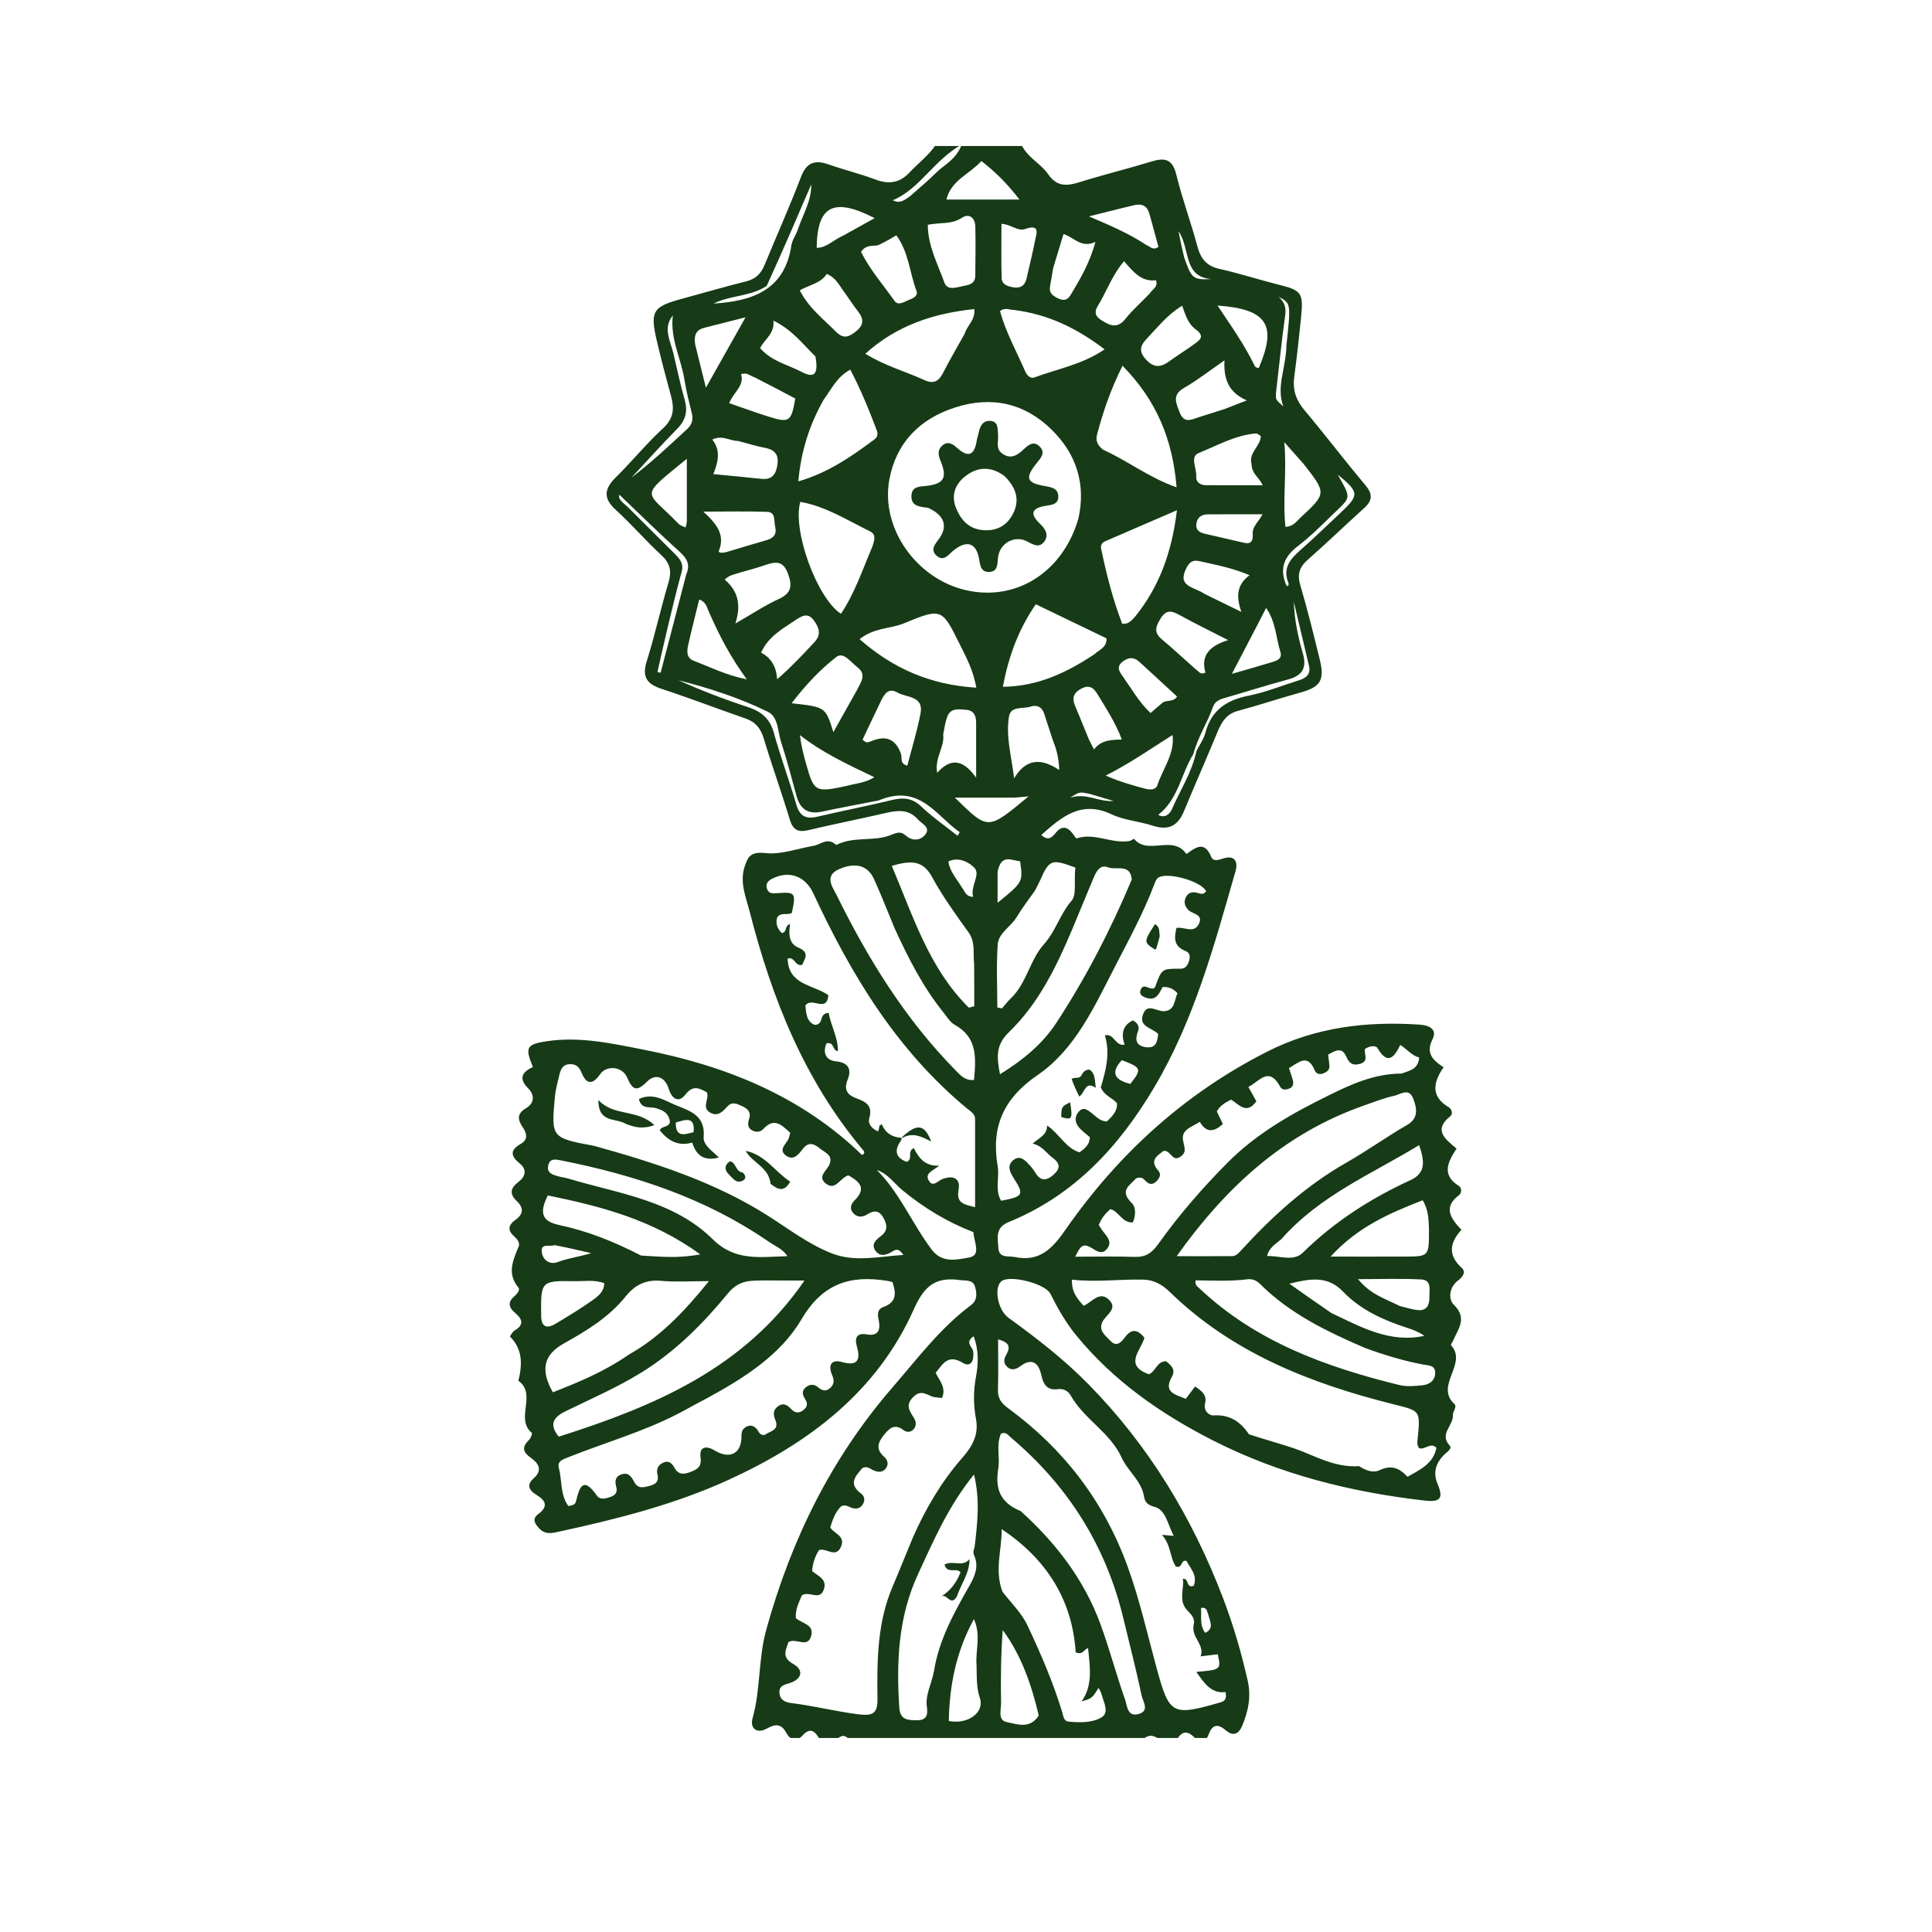 <svg version="1.0" preserveAspectRatio="xMidYMid meet" height="500" viewBox="0 0 375 375" zoomAndPan="magnify" width="500" xmlns:xlink="http://www.w3.org/1999/xlink" xmlns="http://www.w3.org/2000/svg"><defs><clipPath id="d255671e04"><path clip-rule="nonzero" d="M 94 28.336 L 290 28.336 L 290 337.336 L 94 337.336 Z M 94 28.336"></path></clipPath></defs><g clip-path="url(#d255671e04)"><path fill-rule="nonzero" fill-opacity="1" d="M 127.355 445.863 C 126.559 442.852 128.52 440.57 129.535 438.09 C 130.441 435.875 130.453 434.395 127.906 433.453 C 124.914 432.348 122.438 429.695 118.727 430.785 C 117.547 431.133 116.594 430.215 116.621 428.859 C 116.645 427.562 117.484 426.742 118.73 426.77 C 122.781 426.855 123.895 423.203 126.121 421.016 C 126.965 420.188 126.25 419.008 125.48 418.402 C 122.344 415.945 120.336 411.656 115.316 412.145 C 114.32 412.242 113.375 411.414 113.512 410.215 C 113.66 408.938 114.594 408.211 115.855 408.453 C 120.238 409.293 122.43 405.578 125.574 403.867 C 126.438 403.398 126.117 402.504 125.73 401.805 C 124.238 399.109 122.715 396.43 121.195 393.746 C 120.574 392.648 119.559 392.445 118.387 392.379 C 117.039 392.301 116.34 391.414 116.699 390.117 C 117.062 388.793 118.059 388.809 119.336 389.027 C 123.426 389.727 126.953 388.02 130.32 385.992 C 131.172 385.48 131.199 384.465 130.898 383.59 C 129.938 380.777 128.891 377.996 127.938 375.18 C 127.531 373.984 126.469 374.488 125.727 374.172 C 124.457 373.625 124.055 372.672 124.77 371.52 C 125.441 370.441 126.344 370.168 127.531 371.086 C 129.383 372.516 136.875 372.57 138.785 371.32 C 139.848 370.625 139.664 369.68 139.465 368.68 C 138.945 366.082 138.504 363.469 138.688 360.812 C 138.762 359.695 138.543 358.988 137.457 358.426 C 136.293 357.828 136.047 356.648 136.871 355.633 C 137.742 354.555 138.891 354.859 139.77 355.707 C 142.504 358.363 146.203 358.766 149.953 360.555 C 150.477 355.855 153.402 352.047 151.484 347.445 C 151.051 346.406 151.504 345.449 152.531 344.957 C 153.629 344.434 154.5 344.965 155.027 345.91 C 157.18 349.77 161.465 350.074 164.867 351.816 C 165.84 352.316 166.422 351.371 166.809 350.512 C 168.203 347.426 169.152 344.148 171.566 341.535 C 172.488 340.535 171.738 338.879 170.836 337.977 C 169.941 337.082 169.07 337.855 168.402 338.738 C 167.215 340.312 166.141 339.77 165.316 338.383 C 164.488 336.984 163.621 336.309 162.273 337.77 C 160.883 339.27 159.816 338.812 158.887 337.254 C 158.043 335.828 157.098 335.383 155.797 336.832 C 154.555 338.215 153.375 337.742 152.617 336.34 C 151.609 334.469 150.438 334.637 148.816 335.523 C 146.746 336.652 145.566 335.293 146.062 333.551 C 147.664 327.914 147.156 322.012 148.723 316.348 C 153.551 298.891 161.324 283.043 173.234 269.293 C 178.062 263.723 182.488 257.785 188.477 253.32 C 189.738 252.379 189.633 250.965 189.227 249.684 C 188.805 248.355 187.539 248.629 186.449 248.473 C 181.762 247.812 179.496 249.348 177.352 254.164 C 170.234 270.152 156.992 280.113 141.445 287.223 C 130.969 292.012 119.855 294.824 108.641 297.262 C 107.215 297.57 105.812 297.949 104.648 296.648 C 103.859 295.77 103.168 294.855 104.477 293.883 C 106.48 292.391 105.93 291.254 104.094 290.133 C 102.789 289.336 102.082 288.27 103.547 286.98 C 105.383 285.367 104.57 284.043 103.055 282.977 C 101.527 281.898 101.211 280.918 102.645 279.535 C 102.996 279.199 103.363 278.238 103.246 278.141 C 99.895 275.387 104.301 270.633 100.617 268.008 C 101.379 264.914 101.508 261.945 99 259.441 C 98.945 259.383 99.492 258.473 99.914 258.227 C 101.809 257.125 101.355 255.988 100.02 254.871 C 98.758 253.809 98.457 252.773 99.844 251.609 C 100.379 251.16 100.98 250.352 100.633 249.934 C 98.348 247.199 99.574 244.625 100.672 241.941 C 100.965 241.227 100.383 240.492 99.77 239.941 C 98.441 238.754 98.676 237.746 100.086 236.746 C 101.531 235.719 101.727 234.473 100.348 233.172 C 98.883 231.793 98.984 230.652 100.641 229.406 C 101.934 228.434 102.398 227.051 100.863 225.812 C 99.129 224.418 98.938 223.25 101.047 222.047 C 102.641 221.133 102.199 219.895 101.387 218.68 C 100.453 217.273 100.355 216.133 102.062 215.125 C 103.754 214.129 103.824 212.555 102.52 211.25 C 100.527 209.25 101.438 208.035 103.441 207.109 C 101.828 203.25 102.219 202.691 106.164 202.098 C 112.52 201.145 118.727 202.527 124.816 203.719 C 140.719 206.82 155.457 212.672 167.324 224.191 C 168.098 223.766 167.633 223.363 167.426 223.117 C 156.113 209.629 149.816 193.77 145.512 176.953 C 144.777 174.086 143.539 171.301 144.527 168.234 C 145.195 166.168 145.781 165.266 148.668 165.59 C 151.551 165.914 154.812 164.703 157.887 164.176 C 159.312 163.934 160.496 162.543 162.105 163.836 C 162.188 163.902 162.336 164.008 162.391 163.98 C 165.598 162.344 169.27 163.32 172.473 162.234 C 173.828 161.777 174.621 161.117 175.859 162.211 C 177.172 163.371 178.797 163.105 179.664 161.898 C 180.633 160.543 178.902 159.895 178.16 159.043 C 176.457 157.098 174.352 157.242 172.082 157.766 C 167.043 158.93 161.965 159.93 156.93 161.125 C 154.93 161.602 153.914 161.133 153.293 159.066 C 151.707 153.793 149.832 148.605 148.242 143.332 C 147.645 141.348 146.625 140.113 144.656 139.438 C 139.238 137.578 133.895 135.5 128.453 133.723 C 125.602 132.789 124.562 131.445 125.523 128.375 C 127.098 123.336 128.238 118.164 129.742 113.098 C 130.379 110.949 130.137 109.398 128.426 107.812 C 125.352 104.973 122.609 101.773 119.516 98.961 C 116.992 96.664 117.309 94.84 119.559 92.625 C 122.691 89.527 125.492 86.078 128.727 83.102 C 130.789 81.199 130.898 79.27 130.25 76.887 C 129.293 73.379 128.359 69.863 127.527 66.324 C 126.121 60.379 126.66 59.531 132.434 57.977 C 136.582 56.855 140.703 55.637 144.871 54.602 C 146.68 54.148 147.711 53.098 148.387 51.461 C 150.742 45.758 153.262 40.121 155.465 34.359 C 156.551 31.516 158.164 30.969 160.836 31.914 C 163.844 32.977 166.969 33.73 169.953 34.855 C 172.551 35.836 174.672 35.492 176.547 33.469 C 178.254 31.629 180.336 30.133 181.824 27.844 C 180.379 26.551 178.781 27.02 177.352 27.02 C 153.863 27 130.375 27.027 106.887 27.043 C 105.895 27.043 104.902 27.043 103.914 26.984 C 101.867 26.867 101.434 25.477 101.438 23.766 C 101.438 21.879 102.512 21.355 104.23 21.383 C 109.082 21.453 113.934 21.414 118.785 21.48 C 120.328 21.5 121.336 20.973 121.668 19.402 C 122.059 17.543 120.699 17.129 119.41 16.777 C 108.949 13.922 102.824 6.75 99.707 -3.25 C 97.973 -8.82 96.523 -14.48 95.07 -20.133 C 94.191 -23.551 95.051 -24.594 98.547 -24.734 C 100.309 -24.809 102.078 -24.793 103.84 -24.77 C 107.242 -24.73 108.238 -23.699 107.98 -20.383 C 107.414 -13.105 108.852 -6.145 111.285 0.648 C 112.938 5.27 116.812 7.152 121.129 8.664 C 122.754 5.891 121.879 3.168 121.863 0.5 C 121.82 -8.652 121.852 -17.809 121.859 -26.961 C 121.863 -30.711 121.793 -34.461 121.934 -38.207 C 122.02 -40.426 121.438 -41.484 119 -41.969 C 106.152 -44.516 99.07 -53.32 95.023 -65.023 C 93.586 -69.176 94.34 -69.879 98.625 -69.922 C 98.953 -69.922 99.285 -69.945 99.617 -69.938 C 102.148 -69.859 104.949 -70.43 107.141 -69.527 C 109.781 -68.441 108.422 -65.027 109.332 -62.762 C 111.234 -58.012 113.098 -53.297 117.84 -50.555 C 120.793 -48.848 121.816 -49.324 121.855 -52.684 C 121.953 -61.711 121.906 -70.742 121.996 -79.766 C 122.02 -81.902 121.238 -83.051 119.059 -83.348 C 117.652 -83.539 116.285 -84.023 114.902 -84.391 C 111.402 -85.316 110.555 -87.133 111.734 -90.691 C 113.078 -94.742 114.23 -98.914 115.68 -102.852 C 116.77 -105.809 119.891 -108.461 123.379 -109.707 C 123.785 -109.852 124.445 -109.566 124.879 -109.301 C 125.328 -109.02 125.777 -108.113 126 -108.184 C 129.59 -109.324 130.547 -105.078 133.379 -104.652 C 135.402 -104.348 134.57 -102.676 134.492 -101.496 C 136.969 -100.176 138.91 -96.445 139.875 -93.348 C 140.328 -91.879 141.016 -90.508 141.367 -88.895 C 141.777 -87.027 141.141 -86.461 139.754 -85.988 C 136.422 -84.852 133.16 -83.477 129.59 -83.168 C 127.84 -83.016 126.273 -82.469 126.27 -80.266 C 126.27 -71.336 126.273 -62.406 126.312 -53.473 C 126.312 -53.09 126.652 -52.707 126.762 -52.469 C 127.797 -51.949 128.508 -52.387 129.059 -52.883 C 133.613 -57.023 138.605 -60.84 140.797 -66.914 C 141.652 -69.281 143.078 -70.156 145.527 -69.918 C 147.387 -69.738 149.281 -69.965 151.145 -69.828 C 153.887 -69.621 154.82 -67.676 153.078 -65.531 C 146.254 -57.125 139.262 -48.852 129.449 -43.711 C 126.98 -42.418 126.078 -40.82 126.145 -38.004 C 126.445 -25.445 126.402 -12.879 126.734 -0.324 C 126.805 2.266 124.891 4.508 126.266 7.383 C 127.52 10 128.617 9.941 130.367 8.332 C 134.703 4.352 137.52 -0.59 139.004 -6.23 C 140.344 -11.324 141.605 -16.453 142.168 -21.715 C 142.414 -24.023 143.66 -24.953 145.949 -24.84 C 148.039 -24.734 150.145 -24.938 152.23 -24.777 C 154.496 -24.605 155.898 -23.234 154.977 -20.984 C 150.723 -10.598 146.426 -0.211 139.387 8.707 C 136.543 12.305 133.113 15.211 128.656 16.691 C 127.359 17.121 126.125 17.59 126.418 19.398 C 126.727 21.301 128.027 21.484 129.586 21.48 C 148.551 21.441 167.52 21.434 186.484 21.371 C 187.797 21.367 189.586 21.914 189.938 19.793 C 190.262 17.852 190.109 16.035 187.977 15.035 C 172.758 7.891 168.496 -6.508 164.402 -20.918 C 163.469 -24.207 164.793 -25.402 168.297 -25.016 C 170.914 -24.727 173.957 -25.836 176.059 -24.273 C 178.406 -22.527 176.754 -19.297 177.293 -16.77 C 178.566 -10.801 181.18 -5.316 183.453 0.281 C 184.543 2.957 187.395 4.32 189.117 6.488 C 190.207 6.191 189.984 5.418 189.984 4.816 C 190.012 -8.086 189.965 -20.988 190.086 -33.891 C 190.105 -36.344 189.168 -37.523 187.051 -38.676 C 176.395 -44.488 169.395 -53.434 165.672 -64.898 C 164.383 -68.859 165.285 -69.816 169.41 -69.906 C 177.5 -70.09 177.398 -70.066 179.199 -62.434 C 180.48 -57.008 182.773 -52.023 186.777 -47.977 C 187.48 -47.266 188.148 -46.531 189.461 -46.492 C 190.68 -48.895 190.262 -51.66 190.188 -54.113 C 189.941 -61.941 190.129 -69.766 190.074 -77.59 C 190.055 -80.129 189.359 -81.547 186.691 -81.773 C 185.5 -81.875 184.285 -82.184 183.164 -82.613 C 181.062 -83.414 177.242 -82.734 177.559 -85.773 C 177.75 -87.617 177.121 -90.109 178.973 -92.066 C 180.09 -93.242 180.41 -95.602 180.691 -97.203 C 181.418 -101.328 183.938 -104.191 186.141 -107.293 C 187.359 -109.008 189.809 -108.43 191.656 -109.016 C 193.168 -109.496 194.961 -108.82 196.648 -109.426 C 197.41 -109.699 198.07 -108.992 198.246 -108.121 C 198.395 -107.363 198.414 -106.398 199.359 -106.297 C 202.141 -105.996 201.602 -104.164 201.062 -102.215 C 203.359 -101.594 204.43 -100.656 204.129 -97.875 C 204 -96.711 205.73 -94.254 206.883 -92.719 C 208.207 -90.957 206.93 -88.344 209.344 -87.023 C 209.965 -86.684 208.672 -85.582 207.77 -85.039 C 204.594 -83.133 200.926 -82.992 197.512 -81.973 C 195.957 -81.508 194.453 -81.078 194.449 -79.094 C 194.43 -68.102 194.441 -57.105 194.441 -45.535 C 198.105 -48.023 199.484 -51.434 201.238 -54.469 C 203.109 -57.703 204.434 -61.219 205.434 -64.855 C 206.715 -69.512 207.344 -69.914 212.102 -69.914 C 214.09 -69.914 216.082 -69.988 218.055 -69.824 C 220.426 -69.625 221.223 -68.402 219.855 -66.25 C 213.117 -55.648 206.871 -44.629 195.73 -37.766 C 194.867 -37.234 194.609 -36.547 194.605 -35.57 C 194.562 -23.141 194.402 -10.707 194.5 1.727 C 194.523 4.312 194.938 6.926 194.605 9.953 C 197.141 8.855 198.227 6.879 199.309 5.156 C 201.938 0.969 204.332 -3.371 206.676 -7.73 C 208.586 -11.285 209.188 -15.148 209.352 -19.195 C 209.578 -24.816 209.836 -24.867 215.344 -24.898 C 223.215 -24.945 223.762 -24.348 221.492 -16.75 C 217.184 -2.297 208.965 9.355 196.184 17.582 C 195.098 18.281 194.508 19.008 194.793 20.23 C 195.094 21.512 196.203 21.426 197.203 21.418 C 210.309 21.324 223.414 21.23 236.52 21.129 C 242.027 21.09 247.535 21.055 253.039 20.977 C 254.496 20.953 256.438 21.57 256.848 19.41 C 257.234 17.348 257.227 15.312 255.094 13.824 C 249.129 9.652 244.543 4.195 240.801 -2.012 C 237.488 -7.508 234.672 -13.23 232.789 -19.371 C 231.512 -23.551 232.531 -24.852 236.867 -24.898 C 244.086 -24.98 244.168 -24.996 245.617 -17.762 C 246.637 -12.68 248.684 -7.895 249.625 -2.777 C 250.316 0.996 254.539 2.355 255.941 5.855 C 257.379 4.801 257.004 3.594 257.004 2.605 C 257.02 -10.184 256.949 -22.977 256.973 -35.766 C 256.973 -37.426 256.406 -38.367 254.887 -39.078 C 249.012 -41.836 244.695 -46.352 241.34 -51.781 C 238.625 -56.176 235.344 -60.238 233.566 -65.199 C 232.23 -68.93 232.844 -69.941 236.863 -69.93 C 244.969 -69.902 244.82 -69.863 246.805 -62 C 247.992 -57.289 249.969 -52.832 253.082 -48.996 C 253.828 -48.078 254.496 -46.992 255.879 -46.855 C 257.258 -47.438 256.918 -48.691 256.922 -49.711 C 256.961 -58.859 256.887 -68.016 256.996 -77.164 C 257.023 -79.762 256.051 -81.02 253.504 -81.375 C 250.883 -81.746 248.309 -82.457 245.934 -83.641 C 244.93 -84.141 243.191 -84.852 243.875 -86.203 C 246.137 -90.664 245.02 -95.84 247.098 -100.266 C 248.703 -103.684 250.297 -107.598 253.797 -109.027 C 255.523 -109.73 258.57 -112.719 260.891 -108.965 C 261.809 -107.48 263.383 -109.332 264.855 -108.488 C 265.371 -107.035 265.406 -105.078 268.066 -104.684 C 269.844 -104.426 268.52 -102.484 268.406 -101.055 C 270.992 -100.465 271.125 -98.695 270.086 -96.32 C 273.422 -95.867 272.801 -93.523 272.945 -91.258 C 273.086 -89.035 275.43 -86.754 274.223 -84.73 C 272.977 -82.645 269.902 -82.883 267.641 -82.113 C 261.203 -79.93 261.172 -80.012 261.184 -73.094 C 261.195 -64.492 261.195 -55.891 261.246 -47.289 C 261.254 -46.031 260.863 -44.641 262.117 -43.379 C 265.375 -45.184 267.77 -47.805 269.512 -51.051 C 272.328 -56.309 274.59 -61.805 275.938 -67.625 C 276.316 -69.254 277.062 -69.855 278.613 -69.848 C 281.262 -69.832 283.914 -69.984 286.551 -69.848 C 289.402 -69.699 290.223 -68.348 289.047 -65.676 C 283.699 -53.508 275.891 -43.547 263.48 -37.887 C 261.809 -37.125 261.184 -36.074 261.207 -34.324 C 261.375 -23.086 260.883 -11.84 261.637 -0.602 C 261.84 2.449 261.668 5.523 261.668 9.422 C 265.461 6.309 268.184 3.246 269.965 -0.465 C 272.84 -6.457 274.711 -12.75 274.805 -19.5 C 274.879 -24.531 275.34 -24.902 280.273 -25.117 C 282.137 -25.199 284.008 -25.223 285.871 -25.188 C 288.844 -25.129 289.863 -23.832 289.137 -21.016 C 285.16 -5.598 277.371 7.156 263.402 15.543 C 261.82 16.492 261.379 17.828 261.809 19.477 C 262.262 21.211 263.785 20.977 265.074 20.969 C 271.91 20.93 278.746 20.867 285.582 20.781 C 287.793 20.758 289.945 20.746 290 23.809 C 290.059 26.859 287.969 27.055 285.719 26.988 C 270.848 26.523 255.977 26.449 241.102 26.637 C 227.457 26.805 213.809 26.859 200.16 26.984 C 199.523 26.992 198.887 27.191 197.965 27.348 C 198.965 30.41 201.906 31.562 203.449 33.82 C 205.57 36.922 208.133 35.777 210.809 34.969 C 215.027 33.699 219.309 32.633 223.523 31.34 C 226.098 30.547 227.582 30.891 228.316 33.883 C 229.465 38.582 231.16 43.141 232.414 47.816 C 233.051 50.191 234.16 51.625 236.676 52.188 C 240.543 53.051 244.324 54.285 248.172 55.25 C 252.574 56.355 253.004 56.832 252.559 61.379 C 252.168 65.32 251.73 69.258 251.207 73.184 C 250.879 75.648 251.539 77.637 253.152 79.559 C 257.188 84.375 260.992 89.375 265.031 94.184 C 266.496 95.93 266.387 97.172 264.773 98.629 C 261.09 101.953 257.52 105.398 253.801 108.68 C 252.191 110.105 251.766 111.504 252.395 113.621 C 253.805 118.371 254.98 123.195 256.164 128.008 C 257.16 132.066 256.289 133.352 252.355 134.438 C 248.324 135.551 244.359 136.895 240.316 137.969 C 238.102 138.555 237.141 140.074 236.348 141.992 C 234.203 147.18 231.938 152.312 229.789 157.5 C 228.602 160.359 226.719 161.242 223.734 160.262 C 221.125 159.402 218.23 159.227 215.785 158.07 C 209.883 155.273 206.09 158.531 202.113 162.066 C 203.43 163.293 204.191 162.559 204.938 161.629 C 206.059 160.238 207.141 160.422 208.176 161.75 C 208.441 162.098 208.84 162.77 208.988 162.719 C 212.496 161.566 215.812 163.84 219.266 163.23 C 219.574 163.176 220.07 162.766 220.117 162.82 C 222.828 166.109 227.609 161.914 230.289 165.773 C 231.984 164.551 233.773 163.074 235.078 166.293 C 235.469 167.258 236.484 166.945 237.402 166.641 C 239.711 165.879 240.324 167.312 239.816 169.082 C 235.688 183.469 231.816 197.91 224.066 210.996 C 217.18 222.625 208.457 232.035 195.762 237.211 C 193.105 238.297 193.688 240.266 193.773 242.148 C 193.867 244.316 195.668 243.715 197 243.992 C 201.785 244.984 204.289 242.316 206.777 238.738 C 217.012 224.012 229.922 212.246 246.016 204.094 C 255.367 199.359 265.312 198.188 275.59 198.883 C 277.211 198.992 279.07 199.668 278.051 201.719 C 276.703 204.43 278.082 205.777 280.195 207.156 C 278.152 210.113 277.688 212.816 281.191 214.91 C 281.82 215.285 282.027 216.246 281.52 216.648 C 278.117 219.344 280.512 221.074 282.719 222.949 C 281.031 225.504 279.727 228.047 283.18 230.203 C 283.766 230.566 283.73 231.578 283.191 231.984 C 280.078 234.32 281.523 236.434 283.66 238.707 C 281.438 241.148 280.953 243.59 283.703 246.074 C 284.633 246.918 283.875 247.895 283 248.551 C 281.238 249.867 281.102 252.191 282.176 253.238 C 284.898 255.895 283.008 257.953 282.031 260.246 C 281.906 260.547 281.559 261.016 281.645 261.105 C 284.949 264.723 278.395 268.91 282.309 272.531 C 282.863 273.043 281.949 274.035 282 274.68 C 282.168 276.688 279.277 278.297 281.379 280.582 C 281.934 281.188 280.84 281.828 280.301 282.367 C 278.715 283.969 278.09 285.793 279.027 288.016 C 280.195 290.777 279.633 291.617 276.539 291.262 C 262.215 289.625 248.391 286.18 235.457 279.598 C 225.34 274.449 216.188 268.086 208.914 259.223 C 206.863 256.719 205.309 253.961 203.875 251.102 C 202.918 249.199 196.23 247.449 194.484 248.613 C 192.836 249.711 193.594 254.23 195.754 255.789 C 201.207 259.73 206.512 263.84 211.25 268.66 C 222.949 280.559 231.387 294.512 237.328 310.02 C 239.336 315.266 240.918 320.641 242.16 326.145 C 242.898 329.391 242.281 332.191 241.074 335.047 C 240.422 336.598 239.324 337.051 237.973 335.891 C 236.352 334.5 235.316 334.672 234.555 336.75 C 234.086 338.027 233.043 338.492 231.992 337.398 C 230.566 335.906 229.488 335.844 228.391 337.715 C 227.555 339.129 226.457 338.945 225.379 337.945 C 223.867 336.539 222.594 336.496 221.285 338.32 C 219.781 340.426 218.422 338.633 216.828 337.652 C 215.402 342.719 212.207 338.035 208.84 338.945 C 211.77 340.645 213.918 341.809 213.93 344.762 C 213.938 347.137 213.84 349.633 215.379 352.184 C 220.039 350.934 224.895 350.105 228.512 346.336 C 229.277 345.539 230.004 344.941 231.047 345.691 C 232.094 346.445 232.301 347.398 231.543 348.547 C 229.551 351.59 230.711 355.09 230.227 358.352 C 230.18 358.66 230.582 359.16 230.902 359.383 C 232.488 360.465 240.25 359.199 241.418 357.547 C 242.355 356.219 243.34 355.559 244.613 356.781 C 245.77 357.891 245.234 359.117 244.008 359.77 C 242.617 360.512 242.734 361.672 242.707 362.879 C 242.66 364.75 242.992 366.746 242.457 368.469 C 241.371 371.98 243.422 372.844 246.023 373.301 C 248.5 373.734 251.09 373.438 253.461 374.68 C 253.938 373.938 254.199 373.32 254.645 372.891 C 255.59 371.969 256.688 372.023 257.578 372.93 C 258.559 373.938 258.258 375.059 257.211 375.758 C 253.527 378.211 252.945 382.551 250.891 385.984 C 250.098 387.305 251.133 388.039 252.359 388.281 C 255.543 388.902 258.598 391.293 262.039 388.824 C 262.914 388.195 263.969 388.852 264.484 389.867 C 264.949 390.781 264.82 391.723 263.875 392.145 C 259.578 394.066 258.586 398.969 254.48 401.512 C 257.676 403.957 260.359 406.02 263.055 408.066 C 263.98 408.77 264.691 407.871 265.504 407.699 C 266.645 407.461 267.465 407.977 267.852 409.027 C 268.293 410.227 267.633 411.008 266.551 411.273 C 262.539 412.246 260.078 415.688 256.578 417.469 C 255.328 418.102 255.094 419.207 256.117 420.164 C 258.824 422.688 259.609 427.152 264.082 427.941 C 265.027 428.105 265.277 429.219 264.941 430.145 C 264.602 431.074 263.84 431.512 262.84 431.367 C 258.969 430.812 256.059 433.789 252.434 434.191 C 251.605 434.281 251.125 435.199 251.574 436.008 C 253.277 439.051 254.926 442.145 256.922 444.988 C 257.555 445.887 259.059 446.188 258.578 447.75 C 258.371 448.422 257.836 448.887 257.172 449.039 C 255.516 449.418 255.254 447.961 254.613 446.914 C 251.965 448.387 249.07 447.902 246.254 448.031 C 242.684 448.199 241.992 448.82 242.766 452.156 C 243.406 454.914 242.918 458.18 246.031 460.07 C 247.047 460.688 246.914 462.078 245.875 462.922 C 244.992 463.637 243.582 463.656 243.281 462.688 C 242.418 459.898 240.281 460.691 238.457 460.633 C 231.078 460.383 231.008 460.387 229.562 467.625 C 229.176 469.57 228.035 471.582 229.594 473.652 C 230.305 474.598 229.66 475.609 228.672 476.105 C 227.605 476.641 226.348 476.195 226.262 475.184 C 226.07 473.031 224.488 473.008 223.105 472.523 C 222.273 472.23 221.438 471.938 220.637 471.57 C 215.684 469.289 215.328 469.324 213.672 474.5 C 212.934 476.797 210.664 479.02 212.844 481.82 C 213.379 482.508 212.484 483.441 211.578 483.805 C 210.566 484.211 209.812 483.797 209.422 482.879 C 207.781 479.008 203.602 477.875 201 475.035 C 200.145 474.105 199.207 474.668 198.488 475.551 C 196.75 477.688 195.043 479.859 193.203 481.906 C 192.289 482.922 192.996 483.719 193.16 484.641 C 193.367 485.801 192.746 486.562 191.691 486.891 C 190.75 487.188 189.598 486.926 189.59 485.926 C 189.559 482.375 186.328 481.176 184.672 478.84 C 183.852 477.688 182.852 476.66 181.613 475.199 C 178.945 478.488 174.078 479.043 172.93 483.773 C 172.672 484.832 171.699 485.375 170.566 484.945 C 169.383 484.496 169.453 483.52 169.652 482.457 C 170.438 478.207 167.664 474.914 166.453 471.215 C 166.125 470.207 164.742 470.551 163.754 470.816 C 161.527 471.41 159.289 471.969 157.059 472.57 C 155.293 473.051 153.395 473.215 153.414 475.91 C 153.422 477.09 152.094 477.75 150.891 477.16 C 149.562 476.504 149.32 475.242 150.223 474.102 C 153.273 470.254 150.859 466.219 150.668 462.281 C 150.617 461.266 149.352 461.281 148.465 461.34 C 145.605 461.516 142.75 461.762 139.887 461.914 C 138.637 461.977 137.934 462.668 137.242 463.605 C 136.477 464.645 135.348 464.918 134.418 463.898 C 133.395 462.77 133.633 461.512 135.066 460.988 C 136.641 460.418 136.82 459.18 137.133 457.898 C 137.477 456.508 137.797 455.109 138.203 453.738 C 139.863 448.145 139.277 447.297 133.371 446.664 C 131.52 446.465 129.605 446.816 127.582 445.93 C 127.336 445.836 127.355 445.863 127.355 445.863 M 232.23 145.777 C 232.82 144.605 233.629 143.492 233.957 142.25 C 235.102 137.875 238.027 135.891 242.316 135.039 C 245.637 134.383 248.828 133.066 252.082 132.062 C 253.504 131.625 254.469 130.902 254.07 129.219 C 253.094 125.078 252.109 120.941 251.129 116.805 C 251.242 120.227 251.918 123.523 252.863 126.746 C 253.691 129.566 252.867 131.121 250.02 131.883 C 245.988 132.961 242.008 134.234 237.996 135.391 C 236.906 135.703 235.863 136.012 235.441 137.211 C 234.387 140.215 232.574 142.914 231.602 146.418 C 229.238 150.25 228.676 155.184 224.82 158.152 C 225.926 158.855 226.992 158.172 227.496 157.004 C 229.051 153.395 231.305 150.051 232.23 145.777 M 174.98 220.844 C 174.98 220.844 175.008 220.867 174.941 221.301 C 173.547 223.207 173.719 224.66 175.984 225.52 C 177.324 224.973 175.969 223.469 177.375 222.859 C 178.301 224.668 179.461 226.387 182.297 226.262 C 181.031 227.266 179.551 227.707 180.207 229.016 C 181.012 230.621 181.961 229.227 182.906 228.859 C 184.809 228.125 186.488 228.531 186.059 230.91 C 185.578 233.574 187.082 233.766 189.266 234.309 C 189.266 228.395 189.266 222.809 189.266 217.223 C 189.266 216.18 188.449 215.777 187.766 215.211 C 174.102 203.93 165.207 189.215 157.871 173.41 C 156.359 170.152 153.34 168.898 150.004 170.488 C 149.078 170.93 148.535 171.52 148.887 172.543 C 149.191 173.422 149.883 173.438 150.766 173.367 C 154.414 173.09 154.523 173.273 153.699 177.184 C 152.867 177.723 151.68 177 150.883 178.004 C 150.473 179.199 150.855 180.23 151.746 181.102 C 152.832 180.969 152.234 179.641 153.348 179.359 C 153.09 181.184 153.035 183.105 154.934 183.914 C 157.301 184.918 156.16 186.102 155.695 187.293 C 154.238 187.586 154.32 185.656 152.879 186.051 C 152.996 191.223 157.879 191.113 160.781 193.16 C 160.492 196.684 157.527 193.375 156.328 195.18 C 156.473 196.613 156.516 198.305 158.145 198.93 C 160.062 198.852 158.809 196.664 160.863 196.613 C 161.23 199.051 162.676 201.289 162.637 204.039 C 161.48 203.855 161.969 202.113 160.41 202.531 C 159.66 204.352 160.293 205.812 162.242 206 C 164.82 206.254 165.293 207.648 164.531 209.547 C 163.664 211.707 164.637 212.609 166.371 213.238 C 168.191 213.898 169.41 214.703 168.723 217.047 C 168.383 218.211 169.328 219.102 170.398 219.594 C 170.844 219.047 170.352 218.457 171.16 218.238 C 171.836 219.883 173.141 220.75 174.98 220.844 M 196.379 375.77 C 194.562 372.18 192.746 368.59 190.938 365.012 C 189.43 365.578 189.137 366.727 188.57 367.621 C 186.105 371.531 183.641 375.445 181.25 379.406 C 179.973 381.523 178.434 382.219 176.012 381.23 C 173.469 380.191 170.844 379.277 168.172 378.664 C 165.789 378.117 163.621 376.555 160.711 376.879 C 161.129 379.328 161.5 381.574 161.895 383.816 C 162.312 386.195 162.879 388.559 163.152 390.953 C 163.695 395.637 163.539 395.734 159 396.387 C 156.277 396.777 153.562 397.234 150.848 397.688 C 149.723 397.875 148.348 397.473 147.598 399.098 C 149.953 402.746 153.184 405.773 156.133 408.973 C 158.258 411.281 158.109 412.684 155.945 414.676 C 153.082 417.312 150.457 420.211 147.344 423.391 C 152.77 425.199 157.527 426.871 162.34 428.352 C 164.73 429.09 165.516 430.27 165.34 432.898 C 165.012 437.871 165.246 442.883 165.246 448.574 C 170.207 445.852 174.496 443.66 178.613 441.172 C 180.879 439.805 182.34 440.473 183.641 442.312 C 184.332 443.297 184.828 444.422 185.426 445.473 C 187.57 449.234 189.723 452.992 192.312 457.527 C 194.496 452.742 196.398 448.918 198 444.973 C 199.332 441.691 201.262 441.145 204.48 442.363 C 208.645 443.945 212.984 445.062 217.676 446.512 C 218.027 441.648 217.406 437.445 216.832 433.242 C 216.227 428.805 216.449 428.465 220.773 427.254 C 221.941 426.926 223.164 426.777 224.301 426.379 C 227.48 425.273 231.008 425.281 233.93 423.523 C 233.988 422.156 233.004 421.668 232.367 420.953 C 229.734 417.988 227.141 414.992 224.461 412.07 C 222.879 410.34 222.91 408.93 224.691 407.305 C 228.164 404.137 231.508 400.824 234.812 397.66 C 233.926 396.152 232.852 396.133 231.934 395.871 C 227.699 394.664 223.461 393.469 219.207 392.344 C 216.645 391.664 215.59 390.531 216.43 387.598 C 217.543 383.723 217.969 379.664 218.102 375.02 C 213.328 376.641 208.891 378.129 204.469 379.66 C 199.738 381.297 198.602 380.816 196.379 375.77 M 177.25 298.281 C 179.723 292.707 182.812 287.473 186.828 282.91 C 188.812 280.656 189.977 278.371 189.449 275.504 C 188.926 272.645 188.906 269.977 189.469 267.043 C 189.906 264.75 189.988 261.953 188.98 259.371 C 187.176 260.559 188.777 261.41 188.898 262.328 C 189.109 263.906 188.523 265.523 186.91 264.543 C 183.988 262.773 183.035 264.711 181.609 266.465 C 182.391 268.008 183.703 269.395 182.844 271.34 C 182.309 271.285 181.871 271.262 181.441 271.195 C 180.07 270.984 178.918 269.5 177.27 271.145 C 175.52 272.895 176.719 274 177.492 275.398 C 177.883 276.102 177.855 276.93 177.211 277.535 C 176.656 278.062 175.898 277.988 175.375 277.59 C 173.664 276.281 172.672 277.152 171.574 278.52 C 170.375 280.02 169.938 281.281 171.613 282.75 C 172.285 283.336 172.586 284.305 171.855 285.121 C 171.16 285.898 170.273 285.734 169.422 285.332 C 168.844 285.059 168.336 284.52 167.402 284.938 C 166.164 286.426 164.488 287.945 167.168 289.926 C 167.809 290.398 167.953 291.266 167.445 292.023 C 166.969 292.738 166.293 292.961 165.434 292.707 C 164.727 292.504 164.066 291.883 163.215 292.414 C 162.121 293.523 161.609 294.961 161.152 296.477 C 161.883 297.691 164.094 298.098 163.266 300.141 C 162.266 302.605 160.355 300.336 158.961 300.883 C 158.18 302.137 157.727 303.461 157.637 304.941 C 158.762 305.91 160.586 306.488 159.906 308.5 C 159.121 310.824 157.137 308.715 155.645 309.648 C 155.125 310.926 154.336 312.355 154.473 314.07 C 155.645 315.141 158.066 315.262 157.457 317.512 C 156.781 320 154.543 317.867 153.039 318.711 C 152.582 320.234 151.59 321.656 153.984 322.988 C 156.051 324.141 155.664 325.902 153.344 326.664 C 152.23 327.027 151.133 327.168 151.305 328.688 C 151.465 330.059 152.488 330.43 153.652 330.57 C 158.02 331.109 162.289 332.211 166.672 332.754 C 169.543 333.113 170.367 332.488 170.32 329.629 C 170.211 322.254 170.281 314.875 173.277 307.898 C 174.578 304.867 175.781 301.789 177.25 298.281 M 263.801 284.578 C 265.055 285.398 266.52 285.984 267.859 285.332 C 270.164 284.219 271.805 285.109 273.191 286.645 C 275.738 285.227 278.223 284.043 278.812 281.02 C 277.676 279.848 276.566 281.484 275.473 281.094 C 274.945 280.48 275.113 279.828 275.176 279.168 C 275.723 273.625 275.652 273.875 270.242 272.512 C 254.277 268.488 239.191 262.57 227.113 250.82 C 225.578 249.324 223.977 248.422 221.93 248.375 C 217.34 248.262 212.773 248.914 208.062 248.383 C 207.98 250.805 209.105 252.082 210.344 253.465 C 211.938 252.73 213.352 250.613 215.102 252.145 C 217.188 253.973 214.688 255.137 213.992 256.555 C 213.145 258.285 214.562 259.211 215.473 260.203 C 216.711 261.547 217.617 260.555 218.387 259.52 C 219.672 257.793 220.867 258.074 222.137 259.66 C 221.445 262.121 218.078 264.984 223 266.75 C 224.336 266.195 224.547 264.219 226.332 264.215 C 227.273 264.977 228.273 265.793 227.477 267.199 C 225.723 270.289 228.125 270.648 230.16 271.516 C 230.797 270.668 231.363 269.914 231.961 269.117 C 233.254 269.969 234.297 270.773 233.906 272.355 C 233.539 273.836 234.66 274.781 235.559 274.727 C 238.676 274.539 240.75 275.926 242.383 278.34 C 242.438 278.418 242.574 278.449 242.68 278.484 C 245.523 279.41 248.457 280.199 251.246 281.148 C 255.066 282.449 258.945 284.914 263.801 284.578 M 115.383 222.426 C 127.164 225.711 138.781 229.406 149.207 236.07 C 153.188 238.613 156.973 241.512 161.414 243.262 C 165.922 245.039 170.418 243.895 175.355 243.582 C 174.43 242.223 173.859 242.523 173.277 242.875 C 172.18 243.539 170.945 244.051 170.004 242.867 C 168.965 241.562 170.008 240.645 171.016 239.887 C 172.363 238.871 172.215 237.742 171.488 236.414 C 170.621 234.824 169.586 234.914 168.238 235.762 C 167.312 236.34 166.297 236.277 165.551 235.391 C 164.84 234.543 165.223 233.648 165.859 233.012 C 168.344 230.535 166.711 229.305 164.668 228.133 C 163.031 228.605 162.195 231.219 160.289 229.723 C 158.57 228.371 160.504 227.223 160.992 226.035 C 161.742 224.215 160.18 223.754 159.23 222.984 C 158.16 222.117 157.035 221.449 155.852 222.965 C 155.051 223.992 154.082 225.367 152.613 224.332 C 150.926 223.145 152.68 222.059 153.086 220.945 C 153.195 220.641 153.258 220.32 153.379 219.863 C 151.809 218.504 150.371 216.758 148.188 219.105 C 147.609 219.727 146.836 219.832 146.066 219.441 C 145.055 218.93 145.113 218.078 145.402 217.172 C 145.848 215.785 145.012 215.117 143.93 214.641 C 143.031 214.242 142.133 213.77 141.219 214.734 C 140.32 215.688 139.391 216.832 137.844 215.953 C 136.074 214.953 137.754 213.312 137.207 212.012 C 135.715 211.207 134.527 210.539 133.02 212.473 C 131.691 214.176 130.391 213.254 129.797 211.328 C 129.066 208.965 127.184 208.34 125.613 209.922 C 123.473 212.082 122.734 211.465 121.707 209.109 C 120.789 206.988 117.738 206.68 116.453 208.539 C 115.004 210.629 113.82 210.445 112.926 208.312 C 112.422 207.113 111.867 206.496 110.551 206.559 C 109.098 206.633 108.793 207.711 108.535 208.789 C 108.203 210.176 107.82 211.57 107.695 212.98 C 106.988 220.852 107.012 220.855 115.383 222.426 M 137.176 271.422 C 135.223 272.418 133.332 273.527 131.375 274.527 C 124.578 278 117.25 280.066 110.211 282.887 C 109.25 283.273 108.141 283.609 108.465 284.863 C 109.105 287.344 108.719 290.113 110.305 292.309 C 111.078 292.223 111.648 292.059 111.793 291.445 C 112.453 288.66 113.191 286.469 115.828 290.266 C 116.484 291.211 117.645 290.863 118.59 290.52 C 119.391 290.23 119.883 289.641 119.641 288.727 C 119.367 287.684 119.281 286.723 120.488 286.227 C 121.863 285.668 122.539 286.547 123.07 287.59 C 123.824 289.078 124.98 288.707 126.199 288.375 C 127.34 288.059 127.93 287.477 127.617 286.234 C 127.324 285.082 127.797 284.277 128.844 283.852 C 129.902 283.426 130.496 284.129 130.945 284.938 C 131.723 286.34 132.805 286.176 134.062 285.691 C 135.387 285.176 136.219 284.727 135.973 282.867 C 135.695 280.758 137.09 280.547 138.734 281.543 C 141.645 283.312 143.938 282.145 143.914 278.832 C 143.906 277.938 144.094 277.336 144.852 276.934 C 145.656 276.508 146.324 276.727 146.902 277.395 C 147.309 277.855 147.434 278.684 148.469 278.508 C 149.348 277.758 151.379 277.715 150.477 275.562 C 150.051 274.547 150.047 273.625 151.051 272.93 C 152.141 272.176 152.898 272.793 153.625 273.555 C 154.363 274.328 155.141 274.332 155.961 273.676 C 156.672 273.105 156.836 272.457 156.332 271.66 C 155.836 270.875 155.477 270.055 156.375 269.305 C 157.145 268.668 157.977 268.586 158.777 269.258 C 159.523 269.883 160.246 270.188 161.113 269.43 C 162.027 268.629 161.906 267.816 161.469 266.777 C 160.691 264.93 161.422 263.801 163.41 264.367 C 166.516 265.254 167.055 263.883 166.324 261.371 C 165.789 259.527 166.457 258.691 168.176 259 C 170.648 259.441 170.898 257.918 170.566 256.32 C 170.301 255.035 170.258 254.121 171.559 253.645 C 174.129 252.695 173.898 250.883 173.227 248.844 C 172.84 248.754 172.527 248.664 172.207 248.609 C 165.027 247.457 159.688 249.086 155.566 256.082 C 151.539 262.922 144.629 267.371 137.176 271.422 M 231.758 315.027 C 231.875 313.746 230.879 313.133 230.203 312.277 C 228.766 310.445 229.879 308.371 229.594 306.438 C 230.883 306.336 230.137 308.348 231.699 307.801 C 232.496 305.773 231.043 304.422 230.297 302.969 C 229.074 302.688 229.617 304.488 228.234 304.059 C 227.07 302.348 227.305 299.871 225.527 297.914 C 226.512 297.996 227.012 298.039 227.816 298.105 C 226.684 295.953 226.273 293.078 224.156 292.5 C 222.617 292.074 222.234 291.531 222.047 290.426 C 221.523 287.363 218.902 285.555 217.703 282.91 C 215.488 278.031 210.43 275.477 207.84 270.891 C 207.371 270.059 206.52 269.48 205.34 269.637 C 203.285 269.91 202.523 268.797 202.105 266.863 C 201.66 264.809 200.492 263.391 198.141 265.113 C 197.305 265.727 196.395 266.16 195.465 265.277 C 194.676 264.535 194.879 263.676 195.352 262.867 C 196.262 261.297 195.699 260.504 193.73 259.965 C 193.73 263.395 193.801 266.559 193.703 269.719 C 193.648 271.461 194.375 272.383 195.789 273.418 C 206.531 281.297 214.297 291.48 218.863 304.039 C 221.195 310.457 222.691 317.117 224.477 323.691 C 226.977 332.887 227.5 333.113 236.738 330.473 C 237.551 330.242 238.211 329.957 237.871 328.43 C 235.078 328.766 233.754 326.691 232.195 324.516 C 237.008 324.086 237.016 324.078 236.367 321.09 C 235.449 321.203 234.512 321.316 233.039 321.496 C 233.918 319.031 230.973 317.859 231.758 315.027 M 213.66 211.059 C 214.656 207.758 215.523 204.445 214.453 200.961 C 216.309 200.527 216.41 203.102 218.277 202.773 C 217.613 200.77 217.84 199.027 219.887 198.07 C 220.914 198.582 221.195 199.359 220.906 200.105 C 220.262 201.766 220.449 202.973 222.391 203.254 C 224.438 203.551 224.641 202.105 224.805 200.699 C 223.605 199.461 221.121 199.34 221.797 197.09 C 222.57 194.504 224.473 196.352 225.926 196.27 C 228.137 196.148 227.891 194.094 228.559 192.801 C 227.703 191.863 226.84 191.504 225.648 191.594 C 224.98 192.898 224.363 194.41 222.289 193.605 C 221.512 193.305 221.125 192.906 221.371 192.191 C 221.961 190.488 223.367 192.539 224.176 191.645 C 225.496 188.051 225.496 188.004 229 188.035 C 229.996 188.043 230.391 187.562 230.688 186.809 C 231.039 185.91 231.129 184.988 230.062 184.566 C 227.738 183.648 227.922 181.949 228.352 180.109 C 229.922 179.852 231.742 181.27 232.691 179.344 C 233.641 177.418 231.441 177.457 230.645 176.617 C 229.977 175.914 229.727 175.133 230.148 174.211 C 230.523 173.402 231.16 173.094 232.027 173.223 C 232.746 173.328 233.512 173.879 234.113 172.988 C 233.145 170.996 226.273 169.105 224.711 170.438 C 224.402 170.699 224.234 171.16 224.082 171.559 C 221.973 177.133 219.137 182.359 216.41 187.633 C 212.418 195.367 208.727 203.648 201.406 208.664 C 194.703 213.254 192.348 218.758 193.652 226.383 C 194.031 228.582 193.051 230.957 194.316 233.062 C 198.598 232.277 198.824 231.895 196.809 228.754 C 196.039 227.555 195.387 226.262 196.645 225.211 C 198.039 224.043 199.051 225.309 199.957 226.273 C 200.332 226.672 200.656 227.133 200.941 227.598 C 201.922 229.207 203.004 229.285 204.426 228.066 C 205.949 226.762 205.75 225.789 204.238 224.66 C 203.07 223.785 202.312 222.41 200.426 221.977 C 201.762 220.781 203.246 220.336 203.238 218.445 C 205.727 220.18 206.867 222.863 209.543 223.668 C 210.535 222.914 211.512 222.211 211.535 220.723 C 210.891 220.164 210.18 219.641 209.582 219.012 C 208.621 217.996 208.48 216.781 209.418 215.738 C 210.328 214.719 211.184 215.508 211.988 216.125 C 212.84 216.777 213.578 217.672 214.852 217.668 C 215.863 216.684 216.906 215.719 216.805 214.145 C 215.926 213.043 214.414 212.781 213.66 211.059 M 209.324 100.641 C 210.797 93.957 208.93 88.148 204.176 83.453 C 198.887 78.219 192.441 76.801 185.328 79.109 C 178.508 81.324 173.973 85.922 172.637 92.992 C 170.852 102.43 177.809 112.293 187.402 114.535 C 197.109 116.801 206.242 111.207 209.324 100.641 M 272.035 208.375 C 273.543 207.824 275.305 207.566 275.461 205.266 C 274.047 204.891 273.164 203.707 271.793 202.812 C 270.605 205.312 269.309 206.738 267.395 203.469 C 267.02 202.828 265.781 203.008 264.926 203.625 C 264.746 204.613 265.793 206.047 263.883 206.52 C 262.336 206.902 261.824 206.223 261.223 204.91 C 260.438 203.199 259.09 203.953 257.777 204.711 C 257.867 205.449 258.004 206.188 258.039 206.934 C 258.078 207.727 257.48 208.094 256.855 208.34 C 256.164 208.617 255.48 208.469 255.184 207.754 C 253.801 204.406 252.074 206.246 250.184 207.312 C 250.461 208.164 250.727 208.867 250.922 209.594 C 251.109 210.273 251.051 210.926 250.305 211.266 C 249.656 211.555 248.859 211.621 248.512 210.977 C 246.273 206.832 244.453 209.914 242.305 210.977 C 242.953 212.141 243.426 212.984 243.863 213.762 C 241.914 216.477 240.41 214.281 238.945 213.438 C 237.809 214.02 236.859 214.555 236.18 215.723 C 236.551 216.496 236.965 217.348 237.359 218.16 C 235.625 219.77 234.121 219.918 232.879 217.742 C 231.383 218.742 229.348 219.203 229.605 221.184 C 229.777 222.508 230.543 223.641 229.027 224.578 C 227.473 225.539 227.227 223.18 225.852 223.391 C 224.562 224.34 223.066 225.238 224.809 227.199 C 225.43 227.902 225.117 228.629 224.512 229.246 C 223.711 230.062 222.996 229.938 222.273 229.125 C 221.902 228.711 221.457 228.371 220.5 228.723 C 219.477 229.988 217.105 231.012 219.668 233.504 C 220.531 234.344 220.449 235.914 219.887 237.266 C 217.816 237.414 217.176 235.113 215.527 234.688 C 214.496 235.578 213.758 236.5 213.277 237.785 C 213.48 238.094 213.699 238.453 213.941 238.801 C 214.68 239.852 215.961 240.887 214.961 242.277 C 213.844 243.832 212.676 242.629 211.523 242.031 C 209.938 241.203 209.5 242.367 208.703 243.926 C 212.836 243.926 216.547 243.828 220.25 243.961 C 222.375 244.039 223.582 243.199 224.812 241.473 C 228.832 235.828 233.371 230.613 238.266 225.676 C 243.957 219.938 250.879 216.066 257.961 212.582 C 262.195 210.5 266.656 208.414 272.035 208.375 M 264.438 214.688 C 249.312 220.082 238.074 230.227 228.395 243.824 C 232.582 243.824 235.844 243.836 239.102 243.816 C 239.945 243.812 240.41 243.234 240.957 242.637 C 246.992 236.043 253.527 230.105 261.395 225.629 C 265.371 223.363 269.129 220.656 273.117 218.355 C 275.418 217.031 275.02 215.043 274.27 213.16 C 273.438 211.074 271.766 212.461 270.57 212.707 C 268.645 213.105 266.797 213.883 264.438 214.688 M 148.52 248.527 C 145.867 248.605 143.559 248.281 141.297 251.035 C 136.5 256.879 131.117 262.305 124.566 266.359 C 119.867 269.27 114.824 271.469 109.875 273.871 C 107.863 274.848 106.254 276.156 108.453 278.855 C 126.895 272.988 144.336 265.734 156.148 248.555 C 153.402 248.555 151.23 248.555 148.52 248.527 M 198.098 293.289 C 204.902 299.426 210.387 306.531 213.574 315.188 C 215.359 320.035 216.668 325.059 218.391 329.934 C 218.789 331.055 218.793 333.246 220.922 332.707 C 223.227 332.125 221.84 330.273 221.598 329.137 C 220.531 324.094 219.246 319.102 218.035 314.09 C 214.641 300.02 207.301 288.402 196.273 279.074 C 195.727 278.613 195.266 277.836 194.297 278.262 C 193.301 280.469 194.133 282.832 193.762 285.09 C 193.172 288.703 193.918 291.602 198.098 293.289 M 181.281 324.391 C 182.242 318.305 185.184 313.027 188.164 307.789 C 189.254 305.871 190.035 304.012 189.074 301.891 C 188.746 301.164 189.121 300.703 189.191 300.102 C 189.719 295.625 190.246 291.125 189.055 286.191 C 184.09 292.312 181.223 298.973 178.18 305.562 C 174.344 313.855 173.973 322.547 174.551 331.434 C 174.707 333.895 176.238 333.871 177.965 333.898 C 179.848 333.93 180.137 332.863 179.906 331.297 C 179.57 329.02 180.77 327.02 181.281 324.391 M 173.602 180.082 C 172.293 176.934 171.062 173.754 169.656 170.648 C 168.441 167.965 166.047 167.32 162.895 168.688 C 159.871 169.996 161.641 172.23 162.355 173.676 C 168.457 186.074 175.664 197.762 185.418 207.691 C 186.355 208.648 187.312 209.812 189.055 209.613 C 189.441 205.359 189.758 201.363 185.305 198.91 C 184.398 198.41 183.785 197.336 183.098 196.48 C 179.191 191.641 176.383 186.16 173.602 180.082 M 194.555 308.906 C 196.191 311.098 198.238 312.957 199.441 315.512 C 202.02 320.992 204.41 326.535 206.176 332.332 C 206.402 333.074 206.457 334.051 207.344 334.148 C 209.535 334.383 211.949 334.418 213.762 333.367 C 215.414 332.41 214.188 330.375 213.805 328.828 C 213.711 328.441 213.461 328.09 213.23 327.621 C 211.957 329.648 211.957 329.648 209.938 330.242 C 212.164 327.09 211.555 323.598 211.199 319.902 C 210.406 320.105 210.223 321.301 208.789 320.723 C 208.16 310.609 203.168 302.629 194.418 296.801 C 194.488 300.801 192.988 304.637 194.555 308.906 M 264.961 261.641 C 257.57 258.461 250.352 254.992 244.555 249.195 C 243.902 248.547 243.066 248.184 242.145 248.305 C 238.785 248.742 235.402 248.543 232.066 248.516 C 231.875 249.406 232.43 249.715 232.797 250.062 C 243.742 260.406 257.328 265.328 271.582 268.824 C 273.035 269.184 274.664 269.039 276.184 268.867 C 277.438 268.723 278.527 267.988 278.57 266.539 C 278.617 264.949 277.293 265.059 276.223 264.855 C 272.543 264.156 268.957 263.105 264.961 261.641 M 122.098 262.902 C 128.176 259.477 132.84 254.559 137.602 248.668 C 133.992 248.668 131.129 248.871 128.305 248.609 C 125.348 248.34 123.238 249.395 121.453 251.621 C 118.223 255.652 113.891 258.281 109.461 260.754 C 105.543 262.941 104.82 265.859 107.312 270.242 C 112.293 268.293 117.25 266.258 122.098 262.902 M 219.672 170.727 C 219.414 167.512 216.629 168.98 215.035 168.336 C 213.633 167.766 212.848 169.02 212.355 170.18 C 210.938 173.516 209.582 176.879 208.18 180.223 C 205.094 187.57 201.609 194.766 195.824 200.352 C 193.172 202.914 193.492 205.301 194.094 208.516 C 198.594 205.742 202.367 202.605 205.016 198.562 C 210.688 189.906 215.465 180.727 219.672 170.727 M 189.074 187.004 C 188.832 184.977 189.371 182.891 187.992 180.969 C 185.488 177.48 182.949 173.977 180.906 170.215 C 179.082 166.855 176.676 167.043 173.094 168.055 C 177.266 177.91 180.359 188 188.055 195.59 C 188.402 195.496 188.754 195.402 189.105 195.309 C 189.105 192.695 189.105 190.082 189.074 187.004 M 214.133 87.301 C 218.863 89.422 223.023 92.727 228.375 94.586 C 227.617 85.258 224.457 77.688 217.879 70.984 C 215.523 75.723 214.098 79.969 212.945 84.316 C 212.68 85.309 212.82 86.301 214.133 87.301 M 149.199 241.004 C 137.027 232.613 123.332 228.102 108.988 225.254 C 107.945 225.047 106.672 224.691 106.387 226.332 C 106.156 227.664 107.207 227.988 108.172 228.273 C 108.906 228.492 109.684 228.574 110.418 228.793 C 120.164 231.699 130.723 233.016 138.344 240.539 C 142.746 244.891 147.562 243.949 152.844 243.824 C 151.906 242.414 150.637 241.98 149.199 241.004 M 169.371 105.984 C 169.645 104.934 170.211 103.781 168.82 103.105 C 164.434 100.977 160.273 98.27 155.344 97.414 C 153.75 102.871 158.555 116.082 163.223 119.141 C 165.871 115.203 167.355 110.723 169.371 105.984 M 200.887 172.863 C 199.691 174.578 198.395 176.23 197.324 178.02 C 196.207 179.887 193.816 181.078 193.656 183.324 C 193.371 187.379 193.578 191.469 193.578 195.547 C 193.875 195.605 194.176 195.668 194.477 195.727 C 195.047 195.078 195.574 194.387 196.199 193.789 C 199.293 190.832 199.883 186.312 202.664 183.23 C 204.934 180.711 205.758 177.383 208.027 174.789 C 209.023 173.645 208.398 170.539 208.746 168.402 C 204.07 166.66 203.676 166.816 201.852 170.953 C 201.629 171.453 201.359 171.938 200.887 172.863 M 175.297 121.055 C 172.703 122.07 169.656 121.816 166.848 124.066 C 173.449 129.852 180.715 132.941 189.496 133.477 C 188.918 130.035 187.473 127.457 186.172 124.828 C 182.816 118.031 182.688 117.996 175.297 121.055 M 212.434 126.984 C 213.309 126.109 214.84 125.754 214.773 123.902 C 210.23 121.711 205.652 119.504 201.047 117.285 C 197.629 122.285 195.766 127.426 194.656 133.309 C 201.414 133.211 206.879 130.66 212.434 126.984 M 220.379 119.629 C 225.008 113.84 227.461 107.215 228.441 99.039 C 223.328 101.246 218.863 103.164 214.41 105.109 C 213.875 105.344 213.602 105.887 213.723 106.48 C 214.762 111.488 216.023 116.426 217.82 121.07 C 219.078 121.16 219.555 120.527 220.379 119.629 M 159.828 77.656 C 157.117 82.473 155.465 87.602 154.957 93.438 C 160.723 91.77 165.281 88.605 169.746 85.277 C 170.336 84.832 170.457 84.25 170.18 83.527 C 168.68 79.566 167.094 75.648 165.047 71.758 C 162.492 73.102 161.488 75.359 159.828 77.656 M 248.664 240.562 C 247.652 241.438 246.371 242.094 245.93 243.785 C 248.473 243.75 251.094 244.895 252.863 243.152 C 258.98 237.141 266.031 232.621 273.766 229.066 C 276.801 227.672 276.512 225.375 275.453 222.27 C 266.141 227.945 256.199 232.016 248.664 240.562 M 187.254 64.75 C 187.672 63.195 189.34 62.16 189.113 59.988 C 181.277 60.832 174.18 63.066 167.961 68.656 C 171.773 71.023 175.715 72.074 179.371 73.75 C 181.188 74.582 182.188 74.055 183.043 72.379 C 184.289 69.938 185.695 67.574 187.254 64.75 M 124.426 243.699 C 127.98 243.898 131.539 244.312 135.922 243.469 C 126.516 236.641 116.457 234.117 106.34 232.031 C 104.527 235.613 105.359 237.102 108.578 237.785 C 113.977 238.93 119.09 240.953 124.426 243.699 M 196.836 60.164 C 195.992 60.191 195.129 59.586 194.105 60.375 C 195.203 64.453 197.301 68.191 198.996 72.086 C 199.309 72.801 199.953 73.566 200.781 73.258 C 205.227 71.598 210.043 70.789 214.402 67.805 C 209.031 63.742 203.605 61.043 196.836 60.164 M 277.363 238.547 C 277.273 236.719 277.297 234.863 276.133 232.969 C 269.73 235.5 263.609 238.059 258.27 243.902 C 263.758 243.902 268.246 243.918 272.734 243.898 C 277.379 243.883 277.379 243.871 277.363 238.547 M 180.086 43.633 C 180.082 47.672 181.992 51.184 183.301 54.84 C 183.863 56.41 185.52 55.816 186.793 55.555 C 187.973 55.312 189.289 55.168 189.301 53.512 C 189.328 50.34 189.387 47.164 189.309 43.992 C 189.27 42.336 188.16 41.312 186.711 42.27 C 184.672 43.617 182.539 43.121 180.086 43.633 M 242.918 90.027 C 242.316 87.871 244.668 86.617 244.73 84.629 C 244.332 84.41 244.043 84.109 243.785 84.129 C 239.777 84.461 236.293 86.465 232.68 87.926 C 230.898 88.645 232.305 90.891 232.188 92.434 C 232.102 93.621 232.98 94.176 234.121 94.18 C 237.688 94.199 241.258 94.188 245.09 94.188 C 244.387 92.621 242.957 91.996 242.918 90.027 M 188.938 239.156 C 183.891 237.215 179.336 234.457 175.156 231.016 C 173.547 229.691 172.352 227.816 170.199 227.098 C 174.703 231.629 177.082 237.57 180.855 242.562 C 182.883 245.246 185.711 244.5 188.07 244.086 C 190.531 243.656 189.059 241.203 188.938 239.156 M 204.281 143.445 C 203.738 141.785 203.199 140.121 202.652 138.461 C 202.219 137.16 201.184 136.766 200.039 137.152 C 198.574 137.645 196.203 136.984 195.855 139.031 C 195.188 142.969 196.34 146.84 196.84 151.07 C 199.195 147.121 202.172 147.172 205.598 149.461 C 205.512 147.016 205.066 145.457 204.281 143.445 M 166.379 133.871 C 167.082 132.422 168.289 130.926 166.418 129.508 C 165.172 128.562 163.723 126.441 162.34 127.512 C 159.172 129.965 156.379 132.957 153.648 136.5 C 160.234 137.23 160.234 137.23 161.754 142.109 C 163.301 139.363 164.727 136.832 166.379 133.871 M 258.434 254.867 C 264.152 257.559 269.754 260.75 276.469 259.285 C 275.434 258.551 274.32 258.121 273.188 257.754 C 268.523 256.25 264.086 254.25 260.66 250.68 C 257.594 247.477 254.082 248.238 250.262 249.164 C 252.844 250.988 255.426 252.812 258.434 254.867 M 167.414 143.582 C 168.215 144.223 168.215 144.223 169.305 143.785 C 172.09 142.664 173.918 143.559 174.895 146.379 C 175.145 147.094 174.594 148.219 176.105 148.613 C 176.984 145.227 178.023 141.902 178.672 138.5 C 179.34 135.023 175.965 135.441 174.188 134.418 C 172.426 133.398 171.621 134.754 170.973 136.098 C 169.828 138.461 168.715 140.84 167.414 143.582 M 201.621 332.973 C 200.223 327.082 198.312 321.406 194.633 316.391 C 194.273 321.152 194.223 325.844 194.305 330.535 C 194.328 331.859 193.602 333.898 195.422 334.258 C 197.473 334.664 199.914 335.676 201.621 332.973 M 143.75 111.105 C 142.75 111.469 141.613 111.535 140.668 112.504 C 143.113 114.586 143.98 117.207 142.73 121.023 C 146.059 119.117 148.531 117.469 151.199 116.246 C 153.789 115.059 153.762 113.477 152.883 111.191 C 151.902 108.629 150.242 109.082 148.344 109.738 C 146.992 110.203 145.605 110.566 143.75 111.105 M 170.445 47.594 C 169.43 47.855 168.188 47.355 167.129 48.871 C 168.762 52.238 171.375 55.211 173.613 58.395 C 174.375 59.477 175.648 58.488 176.645 58.117 C 177.402 57.836 178.227 57.348 177.887 56.457 C 176.555 52.938 176.391 48.953 173.984 45.676 C 172.797 46.379 171.867 46.926 170.445 47.594 M 237.625 79.418 C 238.926 78.91 240.227 78.406 242.008 77.715 C 238.465 76.195 237.473 73.57 237.672 69.949 C 234.738 71.973 232.395 73.82 229.832 75.285 C 227.438 76.66 228.277 78.203 228.965 80.027 C 229.828 82.312 231.297 81.41 232.738 80.965 C 234.207 80.508 235.676 80.047 237.625 79.418 M 189.543 323.137 C 189.316 320.316 190.469 317.402 189.035 314.266 C 185.527 320.695 184.289 327.234 184.164 334.043 C 187.875 334.777 191.137 332.379 190.191 329.59 C 189.527 327.621 189.605 325.707 189.543 323.137 M 143.25 85.586 C 141.695 85.609 140.215 84.363 138.262 85.32 C 139.965 87.492 139.367 89.691 138.465 92.027 C 141.742 92.348 144.762 92.617 147.773 92.945 C 149.703 93.156 150.547 92.234 150.863 90.426 C 151.215 88.438 150.562 87.32 148.527 86.938 C 146.918 86.633 145.348 86.145 143.25 85.586 M 163.969 56.816 C 162.957 55.551 162.348 53.91 160.465 53.172 C 159.332 54.988 157.145 55.27 155.234 56.352 C 156.949 59.742 159.766 61.871 162.219 64.348 C 163.715 65.855 164.727 65.438 166.109 64.348 C 167.684 63.105 167.711 61.918 166.531 60.434 C 165.715 59.402 165.008 58.281 163.969 56.816 M 140.938 107.176 C 143.559 106.395 146.176 105.586 148.805 104.84 C 150.207 104.438 150.812 103.652 150.449 102.172 C 150.18 101.074 150.621 99.41 148.906 99.348 C 145.07 99.207 141.223 99.305 136.508 99.305 C 139.336 101.859 140.711 103.957 139.539 106.902 C 139.371 107.32 140.102 107.375 140.938 107.176 M 232.148 129.961 C 232.672 130.223 232.938 131.105 233.973 130.531 C 233.008 127.203 234.828 125.34 238.383 124.246 C 234.801 122.41 231.762 120.938 228.812 119.305 C 227.309 118.473 226.293 118.406 225.285 120.035 C 224.383 121.5 223.855 122.691 225.445 124.031 C 227.621 125.859 229.707 127.793 232.148 129.961 M 223.141 56.988 C 223.578 56.195 224.812 55.82 224.391 54.395 C 221.527 54.77 219.941 52.711 218.164 50.699 C 216.105 53.156 215.02 55.922 213.613 58.48 C 212.988 59.617 211.789 60.867 213.73 62.117 C 215.48 63.246 216.906 63.859 218.504 61.824 C 219.781 60.195 221.391 58.824 223.141 56.988 M 253.09 90.121 C 251.82 88.684 250.551 87.25 249.277 85.816 C 249.812 91.441 248.926 96.875 249.504 102.258 C 251.055 102.203 251.652 101.188 252.426 100.469 C 257.484 95.766 257.48 95.758 253.09 90.121 M 137.68 118.941 C 137.223 118.051 137.148 116.859 135.715 116.363 C 134.961 119.445 134.227 122.293 133.586 125.156 C 133.316 126.352 133.191 127.707 134.645 128.254 C 137.828 129.461 140.895 131.051 144.949 131.863 C 141.859 127.605 139.703 123.57 137.68 118.941 M 105.047 255.699 C 105.18 257.742 106.352 257.816 107.75 256.988 C 110.203 255.531 112.648 254.039 114.98 252.395 C 116.07 251.629 117.266 250.711 117.285 249.059 C 115.312 248.355 113.434 248.703 111.586 248.676 C 104.941 248.574 104.941 248.582 105.047 255.699 M 232.047 63.898 C 230.578 62.816 230.09 61.109 229.457 59.344 C 226.66 61.035 224.84 63.359 222.82 65.488 C 221.562 66.812 220.793 67.895 222.309 69.641 C 223.773 71.328 225.125 71.438 226.844 70.199 C 228.531 68.984 230.312 67.891 231.988 66.66 C 232.855 66.02 233.953 65.254 232.047 63.898 M 183.07 142.555 C 183.398 144.996 181.363 147.066 181.906 149.996 C 184.578 147.012 186.977 147.438 189.469 150.953 C 189.469 146.828 189.477 143.555 189.465 140.277 C 189.461 138.938 189.043 137.871 187.477 137.77 C 186.062 137.676 184.508 137.344 183.848 139.152 C 183.516 140.07 183.348 141.047 183.07 142.555 M 131.785 404.746 C 131.711 405.176 131.625 405.605 131.559 406.035 C 131.145 408.781 132.906 408.918 134.961 409.117 C 137.328 409.348 137.707 408.223 137.75 406.246 C 137.793 404.297 138.055 402.32 138.484 400.418 C 139.156 397.434 137.012 397.199 135.117 396.766 C 132.914 396.262 132.961 397.973 132.738 399.367 C 132.477 400.984 132.199 402.598 131.785 404.746 M 161.09 458.094 C 162.152 455.457 159.871 452.039 155.184 450.031 C 152.191 448.75 151.531 451.672 150.141 453.367 C 152.266 456.043 154.988 457.688 157.531 459.566 C 159.328 460.895 160.238 460.309 161.09 458.094 M 220.945 457.711 C 221.621 458.883 222.469 459.672 223.836 458.68 C 226.637 456.648 229.566 454.746 231.652 451.691 C 230.402 450.152 229.043 449.121 227.398 448.102 C 224.664 450.293 221.969 452.461 219.125 454.742 C 219.703 455.703 220.203 456.527 220.945 457.711 M 174.32 466.02 C 174.844 464.598 175.703 463.285 175.785 461.531 C 173.043 460.418 170.312 459.301 167.574 458.203 C 166.293 457.691 165.145 457.805 164.551 459.227 C 164.031 460.469 162.512 462.137 164.047 463.047 C 167.066 464.824 170.078 467.137 174.32 466.02 M 135.332 431.098 C 136.188 433.805 137.129 436.473 138.887 438.711 C 143.789 437.383 144.262 436.453 142.379 432.203 C 141.848 431.004 141.336 429.785 140.965 428.527 C 140.289 426.227 138.918 426.219 136.918 426.84 C 134.699 427.527 134.035 428.582 135.332 431.098 M 154.254 120.465 C 151.824 122.105 149.164 123.508 147.727 126.68 C 149.676 127.688 150.676 129.367 150.848 131.844 C 153.535 129.512 155.844 127.055 158.137 124.582 C 159.449 123.164 158.988 121.844 157.988 120.449 C 156.902 118.93 155.82 119.371 154.254 120.465 M 209.023 355.504 C 206.246 355.949 206.559 358.301 205.848 360.301 C 209.426 361.871 212.797 363.352 216.238 364.859 C 217.477 363.277 218.117 361.695 218.742 359.918 C 215.84 357.914 212.75 356.602 209.023 355.504 M 164.52 152.5 C 166.125 152.047 167.875 152.004 169.707 150.852 C 164.465 148.348 159.605 146.086 155.27 142.684 C 155.492 144.637 155.941 146.402 156.434 148.156 C 157.988 153.746 158.23 153.883 164.52 152.5 M 170.535 155.371 C 166.867 156.09 163.188 156.754 159.535 157.543 C 156.855 158.121 155.32 157.074 154.613 154.52 C 153.645 151.023 152.746 147.5 151.617 144.055 C 150.949 142.012 151.09 139.168 149.07 138.172 C 143.547 135.457 137.672 133.559 131.695 132.039 C 136.098 134.02 140.59 135.742 145.156 137.238 C 147.777 138.094 149.453 139.469 150.215 142.27 C 151.488 146.934 153.215 151.469 154.547 156.117 C 155.211 158.43 156.418 159.039 158.656 158.516 C 163.469 157.383 168.332 156.453 173.133 155.281 C 175.336 154.746 177.078 154.879 178.844 156.566 C 181.012 158.637 183.516 160.359 185.875 162.23 C 186.012 161.996 186.148 161.762 186.285 161.527 C 181.691 158.367 178.512 152.008 170.535 155.371 M 233.871 115.309 C 236.02 116.355 238.164 117.406 240.953 118.77 C 239.883 115.758 240.062 113.461 242.543 111.648 C 239.168 110.211 235.949 109.633 232.766 108.91 C 231.391 108.598 230.805 109.219 230.238 110.344 C 228.438 113.922 231.809 113.891 233.871 115.309 M 205.105 464.25 C 204.633 462.555 203.688 461.598 201.77 461.988 C 199.848 462.375 197.914 462.742 195.977 463.023 C 193.207 463.426 193.723 465.516 193.719 467.305 C 193.715 469.676 195.445 469.086 196.773 468.941 C 199.047 468.688 201.312 468.34 203.574 467.984 C 205.59 467.664 206.07 466.512 205.105 464.25 M 180.91 462.594 C 178.422 463.199 178.094 465.492 178.18 467.242 C 178.254 468.82 180.355 468.672 181.746 468.844 C 183.27 469.035 184.797 469.297 186.328 469.363 C 187.895 469.43 189.875 469.961 189.941 467.324 C 189.996 465.07 189.762 463.113 186.672 463.18 C 184.934 463.219 183.184 462.809 180.91 462.594 M 199.215 44.371 C 197.59 45.086 196.379 43.551 194.383 43.445 C 194.383 47.008 194.32 50.465 194.414 53.922 C 194.449 55.281 195.641 55.598 196.773 55.781 C 198.086 55.996 198.93 55.387 199.227 54.152 C 199.918 51.277 200.574 48.387 201.16 45.488 C 201.406 44.285 200.805 43.852 199.215 44.371 M 171.762 355.09 C 170.008 355.746 168.289 356.52 166.492 357.031 C 163.926 357.758 164.047 359.332 164.766 361.352 C 165.633 363.809 167.109 363.449 168.902 362.512 C 169.973 361.949 171.125 361.543 172.266 361.133 C 176.75 359.531 176.875 359.227 174.707 354.43 C 173.91 354.59 173.062 354.762 171.762 355.09 M 146.449 73.23 C 145.648 73.016 145.016 72.176 143.836 72.641 C 144.539 74.863 142.43 76.047 141.523 78.25 C 144.227 79.176 146.762 80.109 149.336 80.914 C 153.215 82.125 153.617 81.828 154.352 77.348 C 151.914 76.059 149.398 74.73 146.449 73.23 M 227.594 142.656 C 223.344 145.352 219.211 148.234 214.613 150.543 C 217.301 151.711 219.801 152.438 222.32 153.094 C 223.188 153.32 224.336 153.359 224.645 152.414 C 225.699 149.172 228.035 146.363 227.594 142.656 M 240 393.738 C 241.27 395.707 243.066 395.656 244.957 394.945 C 245.988 394.559 246.062 393.66 245.734 392.73 C 244.605 389.535 243.48 386.344 241.625 383.531 C 236.711 385.223 236.508 385.621 238.262 389.996 C 238.711 391.121 239.242 392.211 240 393.738 M 204.41 52.07 C 204.211 53.254 204.027 54.438 203.805 55.617 C 203.574 56.844 204.324 57.379 205.262 57.863 C 206.285 58.387 207.145 58.363 207.781 57.297 C 209.605 54.238 211.469 51.195 212.617 46.961 C 209.824 48.238 208.484 46.059 206.426 45.43 C 205.754 47.613 205.152 49.582 204.41 52.07 M 142.324 383.379 C 141.383 382.895 140.66 381.918 139.25 382.102 C 137.625 384.207 136.816 386.836 135.668 389.281 C 134.848 391.023 134.625 392.508 137.062 393.379 C 139.316 394.184 140.477 393.727 141.195 391.422 C 141.742 389.664 142.621 387.996 143.461 386.344 C 144.082 385.117 143.852 384.27 142.324 383.379 M 134.812 423.633 C 139.156 422.301 139.156 422.301 138.281 418.078 C 138.102 417.223 137.809 416.363 137.801 415.504 C 137.781 412.055 135.266 412.816 133.344 412.941 C 130.805 413.109 131.723 414.934 131.938 416.391 C 132.082 417.359 131.973 418.391 132.25 419.316 C 132.711 420.859 132.062 422.988 134.812 423.633 M 245.516 426.969 C 240.859 425.227 240.863 425.227 239.043 429.582 C 238.707 430.391 238.398 431.219 237.988 431.988 C 236.973 433.895 237.262 435.156 239.367 436.188 C 241.645 437.305 242.906 436.57 243.656 434.465 C 244.492 432.121 245.824 429.914 245.516 426.969 M 149.172 370.137 C 146.301 369.906 145.828 372.613 144.5 374.137 C 141.039 378.098 141.32 378.902 146.438 381.008 C 147.004 380.293 147.598 379.527 148.203 378.77 C 148.82 378 149.414 377.207 150.07 376.469 C 152.957 373.215 152.957 373.133 149.172 370.137 M 183.707 38.727 C 188.227 38.727 192.746 38.727 197.879 38.727 C 195.426 35.562 193.211 33.375 190.492 31.258 C 188.137 33.848 184.59 35 183.707 38.727 M 211.348 143.508 C 211.637 144.074 211.922 144.641 212.34 145.465 C 213.758 143.629 215.652 143.598 217.746 143.543 C 216.488 140.172 214.664 137.465 212.98 134.68 C 212.152 133.312 211.254 132.887 209.75 133.73 C 208.293 134.551 208.066 135.578 208.68 137.016 C 209.535 139.031 210.34 141.07 211.348 143.508 M 134.922 66.824 C 135.594 69.531 136.266 72.234 137.016 75.25 C 139.641 70.594 142.031 66.34 144.707 61.59 C 141.691 62.355 139.172 62.988 136.652 63.637 C 135.273 63.992 134.633 64.863 134.922 66.824 M 158.27 69.188 C 155.855 66.848 153.832 64.043 150.121 62.234 C 150.402 64.734 148.434 65.797 147.539 67.566 C 149.719 70.117 152.871 70.758 155.551 72.164 C 158.074 73.492 158.906 72.676 158.27 69.188 M 271.73 253.512 C 272.898 253.781 274.055 254.188 275.238 254.289 C 277.016 254.441 277.477 253.203 277.445 251.727 C 277.414 250.379 277.945 248.453 275.871 248.34 C 272 248.133 268.113 248.281 263.59 248.281 C 265.996 251.234 268.777 252.039 271.73 253.512 M 237.141 376.008 C 235.895 374.371 234.812 372.57 232.727 371.539 C 231.484 372.949 228.93 373.766 229.762 375.855 C 230.664 378.129 232.574 380.012 234.117 382.016 C 234.586 382.621 235.281 382.348 235.941 382.129 C 239.352 380.996 239.715 379.605 237.141 376.008 M 242.105 416.691 C 241.711 421.969 242.141 422.5 247.152 422.773 C 247.965 420.418 248.148 417.945 248.359 415.449 C 248.559 413.121 247.504 412.449 245.348 412.254 C 242.129 411.965 242.719 414.426 242.105 416.691 M 242.344 399.59 C 240.648 401.609 242.285 403.719 242.227 405.785 C 242.156 408.219 243.777 408.758 245.965 408.68 C 248.477 408.586 248.312 406.953 248.285 405.266 C 248.254 403.078 247.906 400.965 247.113 398.941 C 245.527 398.703 244.16 399.062 242.344 399.59 M 215.008 457.305 C 212.629 458.328 210.25 459.355 207.824 460.398 C 208.387 462.613 208.375 464.766 210.535 465.645 C 211.512 466.043 218.57 462.367 218.543 461.547 C 218.469 459.523 217.223 458.195 215.008 457.305 M 225.512 136.516 C 226.246 135.727 227.656 136.43 228.469 135.203 C 225.961 132.891 223.551 130.652 221.121 128.438 C 220.051 127.465 218.965 127.566 217.863 128.457 C 216.625 129.461 217.281 130.379 217.938 131.301 C 219.633 133.68 221.059 136.27 223.332 138.406 C 224.023 137.781 224.586 137.277 225.512 136.516 M 150.535 445.188 C 149.684 444.047 148.777 442.945 147.996 441.754 C 146.859 440.016 145.828 438.891 143.57 440.516 C 141.539 441.984 141.027 443.277 142.641 445.324 C 143.922 446.945 145.031 448.695 146.832 449.93 C 148.684 448.891 150.02 447.547 150.535 445.188 M 181.508 352.793 C 176.793 353.875 180.402 356.574 179.996 358.816 C 182.672 358.5 184.938 358.242 187.199 357.961 C 189.66 357.652 189.625 355.828 189.52 354.016 C 189.402 351.953 187.895 352.379 186.602 352.457 C 185.07 352.551 183.539 352.656 181.508 352.793 M 244.207 121.02 C 242.586 124.133 240.965 127.242 239.113 130.793 C 242.074 129.934 244.492 129.254 246.891 128.523 C 247.84 128.234 248.945 127.863 248.523 126.535 C 247.656 123.805 247.672 120.766 245.754 117.996 C 245.195 119.086 244.805 119.844 244.207 121.02 M 133.316 101.109 C 133.316 97.152 133.316 93.195 133.316 89.047 C 123.805 96.848 125.246 94.969 131.688 101.648 C 132.031 102.004 132.59 102.148 133.047 102.391 C 133.152 102.109 133.254 101.824 133.316 101.109 M 154.695 370.184 C 156.852 370.844 157.773 368.844 159.137 367.973 C 162.922 365.551 162.934 364.855 159.961 360.906 C 159.508 361.066 158.953 361.152 158.52 361.43 C 157.227 362.262 155.918 363.094 154.727 364.062 C 151.535 366.66 151.555 366.746 154.695 370.184 M 222.602 47.609 C 223.258 47.844 223.789 48.68 224.852 47.914 C 224.273 45.793 223.691 43.598 223.074 41.414 C 222.68 40.004 221.66 39.484 220.297 39.797 C 217.605 40.41 214.934 41.113 211.359 42 C 215.711 43.859 219.117 45.32 222.602 47.609 M 243.617 71.16 C 243.797 71.262 243.973 71.387 244.164 71.461 C 244.211 71.477 244.355 71.355 244.391 71.27 C 247.887 63.062 245.918 59.988 236.32 59.305 C 238.922 63.203 241.504 66.824 243.617 71.16 M 243.137 103.332 C 243.25 102.102 244.234 101.289 245.066 99.824 C 241.246 99.824 237.855 99.805 234.461 99.832 C 233.211 99.844 232.332 100.422 232.207 101.758 C 232.09 103.066 233.027 103.41 234.055 103.645 C 236.523 104.207 238.988 104.789 241.453 105.352 C 242.793 105.66 243.309 105.09 243.137 103.332 M 203.824 338.93 C 202.098 338.973 201.434 343.293 198.926 340.145 C 198.355 339.43 197.77 338.676 196.789 339.391 C 196.035 339.938 195.648 340.852 195.965 341.715 C 196.621 343.52 196.98 345.523 198.836 346.965 C 201.906 345.457 204.781 343.66 207.332 341.121 C 206.07 340.434 205.574 339.133 203.824 338.93 M 229.07 368.855 C 228.645 364.766 224.914 364.207 222.508 362.188 C 219.176 366.434 219.328 366.473 224.016 370.688 C 226.828 373.219 227.438 370.355 229.07 368.855 M 231.727 442.703 C 230.336 445.586 230.871 446.648 234.738 448.473 C 236.723 446.355 238.605 444.145 239.555 441.32 C 235.258 438.082 235.238 438.086 231.727 442.703 M 181.938 345.676 C 184.227 345.91 186.855 343.109 186.219 341.117 C 185.5 338.879 183.73 338.324 182.129 340.035 C 180.43 341.855 179.289 341.277 178.312 339.469 C 177.641 338.227 176.707 337.809 175.695 338.766 C 174.652 339.754 175.246 340.809 176.227 341.551 C 177.984 342.879 179.781 344.148 181.938 345.676 M 163.676 45.723 C 165.641 44.633 167.605 43.547 169.773 42.344 C 161.766 38.223 158.609 39.949 158.516 48.102 C 160.43 48.109 161.656 46.625 163.676 45.723 M 194.414 357.086 C 196.312 359.266 198.98 359.43 201.273 358.68 C 203.012 358.109 203.395 355.855 203.414 353.742 C 201.664 353.434 200.07 353.105 198.457 352.887 C 194.668 352.367 194.383 352.641 194.414 357.086 M 133.207 111.457 C 134 109.676 133.414 108.453 131.98 107.156 C 127.922 103.492 124.023 99.648 120.219 96.023 C 119.867 96.957 121.07 97.629 121.879 98.441 C 124.914 101.488 127.977 104.504 131.016 107.539 C 131.969 108.488 132.746 109.41 132.305 111.008 C 131.246 114.82 130.348 118.68 129.418 122.531 C 128.785 125.16 128.211 127.805 127.609 130.438 C 127.812 130.488 128.02 130.535 128.223 130.582 C 129.852 124.375 131.48 118.168 133.207 111.457 M 130.91 69.492 C 131.555 72.164 132.102 74.863 132.871 77.5 C 133.523 79.734 133.137 81.504 131.48 83.191 C 128.434 86.293 125.523 89.531 122.555 92.711 C 126.398 89.793 129.887 86.512 133.398 83.254 C 134.301 82.418 134.574 81.461 134.297 80.277 C 133.793 78.141 133.207 76.012 132.875 73.848 C 132.23 69.641 130.016 65.688 130.602 61.227 C 128.461 63.812 130.336 66.391 130.91 69.492 M 196.852 154.824 C 193.172 154.824 189.492 154.824 185.344 154.824 C 191.863 161.172 191.625 161.23 199.652 154.57 C 198.871 154.652 198.109 154.727 196.852 154.824 M 256.055 428.957 C 256.68 425.324 253.578 424.082 251.68 421.328 C 250.422 424.602 249.773 427.246 249.395 430.484 C 251.801 429.953 253.703 429.531 256.055 428.957 M 251.969 408.988 C 252.34 410.734 251.754 412.676 252.957 414.41 C 255.355 413.527 257.227 412.105 259.18 410.465 C 257.152 408.199 254.766 406.871 251.977 405.539 C 251.977 406.762 251.977 407.625 251.969 408.988 M 148.82 55.488 C 145.734 57.57 141.84 57.266 138.492 58.926 C 146.098 58.445 152.305 56.312 153.613 47.602 C 153.773 46.551 154.516 45.602 154.855 44.559 C 155.801 41.676 157.52 39.035 157.461 35.805 C 154.695 42.242 151.93 48.676 148.82 55.488 M 178.125 454.809 C 178.773 455.207 179.379 455.734 180.082 455.973 C 181.523 456.469 182.938 456.359 183.961 455.059 C 184.578 454.273 185.121 453.309 184.496 452.332 C 183.629 450.977 182.32 449.984 180.68 450.188 C 178.305 450.48 177.234 451.922 178.125 454.809 M 191.402 478.246 C 192.406 476.629 194.242 475.578 194.914 473.309 C 191.691 472.824 188.77 473.055 184.926 473.332 C 187.586 475.258 187.602 478.777 191.402 478.246 M 246.992 444.262 C 248.238 444.176 249.652 444.66 250.633 443.102 C 249.656 440.957 248.934 438.602 246.621 436.785 C 245.32 439.254 244.148 441.48 242.887 443.875 C 244.363 444.02 245.438 444.125 246.992 444.262 M 248.156 382.285 C 248.785 381.039 249.777 379.938 249.805 378.27 C 247.637 377.223 245.367 376.996 242.578 377.043 C 243.613 379.137 244.449 380.898 245.344 382.629 C 246.152 384.199 247.035 384.18 248.156 382.285 M 193.633 169.156 C 193.633 171.07 193.633 172.984 193.633 175.23 C 198.574 171.195 198.574 171.195 198 167.164 C 196.363 167.047 194.383 165.633 193.633 169.156 M 179.148 370.902 C 178.496 368.41 176.695 368.777 174.957 369.328 C 173.617 369.75 172.562 370.715 172.676 372.211 C 172.824 374.215 174.695 374.457 176.109 374.734 C 178.781 375.258 178.617 372.965 179.148 370.902 M 152.801 437.301 C 153 440.504 154.898 442.227 157.098 441.215 C 158.195 440.711 158.777 439.816 158.824 438.668 C 158.883 437.422 158.055 436.688 156.98 436.254 C 155.539 435.672 154.066 435.102 152.801 437.301 M 229.195 386.418 C 229.809 385.547 229.914 384.496 229.594 383.598 C 228.883 381.594 227.02 381.227 225.305 381.559 C 223.898 381.828 223.043 383.398 223.828 384.629 C 224.895 386.312 226.332 388.121 229.195 386.418 M 249.676 113.613 C 249.891 113.836 250.043 113.793 250.105 113.477 C 250.129 113.371 250.129 113.246 250.09 113.152 C 248.938 110.387 250.336 108.594 252.301 106.871 C 254.945 104.551 257.469 102.09 260.039 99.684 C 263.898 96.066 263.871 95.582 259.656 92.121 C 262.488 97.207 262.336 96.246 257.836 100.684 C 255.957 102.535 254.035 104.371 251.945 105.973 C 249.387 107.938 248.219 110.184 249.676 113.613 M 225.547 467.309 C 225.91 465.438 226.812 463.656 226.547 461.297 C 224.113 462.844 221.898 464.254 219.332 465.887 C 221.508 467.105 222.762 469.453 225.547 467.309 M 173.609 476.086 C 175.367 475.086 177.145 474.113 178.602 472.062 C 175.891 471.375 173.547 470.781 170.492 470.004 C 171.543 472.508 171.199 474.789 173.609 476.086 M 146.332 409.055 C 144.406 408.93 143.008 409.805 142.926 411.695 C 142.863 413.219 144.07 414.434 145.648 414.383 C 147.574 414.32 148.906 412.785 149.316 411.16 C 149.703 409.617 148.281 408.984 146.332 409.055 M 228.27 439.633 C 231.773 438.957 232.789 437.57 231.125 435.672 C 230.316 434.75 229.297 433.965 227.973 434.348 C 226.586 434.75 225.777 435.891 225.613 437.238 C 225.434 438.688 226.484 439.355 228.27 439.633 M 204.664 451.207 C 202.16 450.555 201.828 452.414 201.141 454.109 C 201.762 454.586 202.27 454.984 202.781 455.371 C 204.375 456.574 206.012 457.609 207.43 455.215 C 209.012 452.539 206.656 452.164 204.664 451.207 M 209.113 475.336 C 209.863 473.473 210.613 471.609 211.566 469.234 C 208.676 470.137 206.387 470.848 203.594 471.719 C 205.605 473.414 206.387 475.555 209.113 475.336 M 209.938 348.164 C 209.703 347.191 210.477 345.941 209.027 345.156 C 207.25 346.629 205.129 347.715 203.488 349.793 C 205.754 350.738 207.766 351.383 209.875 351.438 C 210.441 350.375 209.961 349.516 209.938 348.164 M 255.684 393.379 C 253.797 392.223 251.66 392.141 249.211 391.617 C 249.883 394.047 250.438 396.07 251.113 398.531 C 253.195 397.09 254.789 395.754 255.684 393.379 M 152.605 386.086 C 151.344 387.438 150.676 388.863 152.469 390.25 C 153.383 390.957 154.449 391.848 155.66 390.707 C 156.887 389.543 157.289 388.016 156.586 386.531 C 155.82 384.914 154.414 384.934 152.605 386.086 M 145.742 457.488 C 146.449 457.363 147.328 457.672 147.816 456.527 C 146.121 455.059 144.957 452.926 142.402 451.602 C 142.074 453.574 141.797 455.234 141.543 456.762 C 142.828 457.879 144.082 457.422 145.742 457.488 M 225.777 358.199 C 225.719 356.711 226.562 355.242 225.879 353.566 C 223.441 353.453 221.488 354.539 219.512 355.988 C 221.879 356.312 222.793 359.66 225.777 358.199 M 232.199 364.871 C 233.895 366.473 235.59 368.074 237.375 369.762 C 238.391 367.961 239.039 365.801 237.758 364.504 C 236.312 363.043 234.008 363.418 232.199 364.871 M 178.801 348.586 C 177.93 347.953 177.016 347.379 176.195 346.684 C 174.262 345.043 173.062 345.645 172.477 347.895 C 172.227 348.855 171.32 349.809 172.281 351.035 C 174.469 350.348 176.961 350.672 178.801 348.586 M 161.332 466.027 C 159.387 464.918 157.441 463.805 155.492 462.695 C 155.727 464.672 154.234 467.09 156.344 467.93 C 158.035 468.605 160.312 468.445 161.332 466.027 M 159.094 356.863 C 159.754 356.23 161.043 356.266 161.113 354.844 C 159.75 353.848 158.035 352.473 156.523 353.379 C 154.637 354.504 155.242 357.004 154.734 359.094 C 156.523 358.863 157.484 357.711 159.094 356.863 M 186.707 172.262 C 187.27 172.918 187.418 174.055 188.883 174.07 C 188.297 171.984 190.383 169.797 189.137 168.449 C 188.297 167.543 186.168 166.164 184.078 167.219 C 184.352 169.141 185.59 170.422 186.707 172.262 M 249.691 67.039 C 250.578 58.871 250.578 58.871 248.184 57.609 C 249.414 58.723 249.656 59.805 249.453 61.238 C 248.777 66.02 248.301 70.832 247.742 75.633 C 247.523 77.531 247.52 77.531 249.094 78.871 C 247.645 75.074 249.641 71.402 249.691 67.039 M 107.637 241.68 C 106.715 242.07 104.754 241.137 105.207 243.277 C 105.516 244.742 106.855 245.504 108.266 244.965 C 110.355 244.16 112.539 243.938 114.746 243.23 C 112.531 242.715 110.312 242.199 107.637 241.68 M 239.043 452.359 C 238.793 450.902 238.188 450.258 236.973 451.598 C 235.914 452.766 234.965 454.027 233.68 455.598 C 235.926 455.961 237.598 456.719 239.371 456.242 C 239.785 454.918 239.375 453.879 239.043 452.359 M 200.086 371.52 C 200.848 372.578 201.898 373.406 203.141 372.742 C 204.773 371.867 204.59 370.059 204.914 368.555 C 201.242 367.273 200.516 367.668 200.086 371.52 M 189.281 345.348 C 188.777 346.254 187.676 346.867 187.863 348.262 C 189.691 348.664 191.473 348.527 193.57 348.133 C 193.035 346.324 192.711 344.664 191.562 343.387 C 190.277 343.355 190.129 344.43 189.281 345.348 M 232.684 411.559 C 232.973 413.023 233.723 414.148 235.34 413.695 C 236.652 413.328 237.52 412.336 237.422 410.738 C 237.363 409.719 237.059 409.027 235.984 408.902 C 234.297 408.707 232.867 408.949 232.684 411.559 M 128.383 397.465 C 129.828 396.586 130.621 394.426 130.707 391.105 C 125.746 392.137 125.648 392.328 127.898 396.551 C 128 396.742 128.094 396.941 128.383 397.465 M 176.594 38.117 C 178.316 36.582 180.113 35.125 181.738 33.492 C 183.25 31.973 185.492 31.098 186.691 28.035 C 181.137 31.184 178.613 36.613 173.293 38.871 C 174.621 39.555 175.426 38.934 176.594 38.117 M 143.812 367.508 C 146.707 368.406 146.785 365.738 148.402 364.203 C 146.48 363.867 145.32 362.605 143.691 363.145 C 143.141 364.555 143.344 365.828 143.812 367.508 M 127.336 413.672 C 128.285 411.75 128.109 409.863 127.352 407.906 C 125.699 408.316 124.555 409.02 123.977 410.539 C 124.703 411.848 125.777 412.762 127.336 413.672 M 133.707 378.336 C 134.227 379.344 134.059 380.711 135.434 381.531 C 136.137 379.672 137.895 378.434 137.883 376.023 C 136.152 376.227 134.238 375.406 133.707 378.336 M 219.402 210.383 C 221.668 207.473 221.59 207.25 217.754 205.77 C 215.684 207.984 216.043 209.562 219.402 210.383 M 128.637 424.719 C 127.645 425.391 126.711 426.113 126.395 427.535 C 127.516 428.602 128.68 429.578 130.625 429.625 C 130.375 427.723 130.336 426.016 128.637 424.719 M 132.766 439.824 C 131.594 443.539 134.195 442.031 135.953 442.27 C 135.621 440.441 134.988 439.16 133.797 437.832 C 133.406 438.527 133.148 438.98 132.766 439.824 M 229.824 49.879 C 231.285 54.113 231.562 54.348 235.129 54.164 C 229.574 53.746 231.117 48.312 228.738 44.867 C 229.137 46.828 229.395 48.113 229.824 49.879 M 234.512 313.336 C 234.23 312.824 234.375 311.926 233.109 312.094 C 233.262 313.703 232.773 315.391 233.938 316.938 C 235.695 316.062 234.879 314.855 234.512 313.336 M 211.75 154.16 C 209.539 153.652 209.539 153.652 207.707 154.848 C 210.754 153.789 213.305 155.723 216.141 155.465 C 214.836 155.078 213.527 154.688 211.75 154.16 Z M 211.75 154.16" fill="#163b16"></path></g><path fill-rule="nonzero" fill-opacity="1" d="M 124.012 213.324 C 126.746 212.016 128.922 213.594 131.152 214.504 C 133.906 215.625 136.945 216.5 136.582 220.676 C 136.441 222.312 138.309 223.391 139.52 224.676 C 136.84 225.379 135.195 224.469 134.352 221.762 C 131.77 222.547 129.762 221.527 128.062 219.387 C 128.359 218.414 130.582 218.941 129.883 217.062 C 129.41 215.797 128.508 215.492 127.465 215.137 C 126.238 214.715 124.477 215.441 124.012 213.324 M 131.172 217.887 C 131.117 220.887 132.895 220.18 134.625 219.754 C 134.945 216.555 132.953 217.348 131.172 217.887 Z M 131.172 217.887" fill="#163b16"></path><path fill-rule="nonzero" fill-opacity="1" d="M 121.539 218.172 C 119.539 216.914 116.133 218.105 116.137 213.504 C 119.125 216.773 123.664 215.18 127.016 218.387 C 124.793 219.188 123.273 218.836 121.539 218.172 Z M 121.539 218.172" fill="#163b16"></path><path fill-rule="nonzero" fill-opacity="1" d="M 149.566 229.781 C 149.227 226.508 146.023 225.742 144.742 223.383 C 148.539 224.141 150.441 227.465 153.375 229.355 C 152.152 231.547 150.93 230.832 149.566 229.781 Z M 149.566 229.781" fill="#163b16"></path><path fill-rule="nonzero" fill-opacity="1" d="M 144.18 227.594 C 144.93 228.355 144.754 228.934 144.023 229.23 C 142.848 229.707 142.246 228.699 141.574 228.062 C 140.645 227.184 140.492 226.242 141.676 225.398 C 142.918 225.633 142.707 227.395 144.18 227.594 Z M 144.18 227.594" fill="#163b16"></path><path fill-rule="nonzero" fill-opacity="1" d="M 174.969 220.828 C 177.938 218.031 179.445 218.117 180.742 221.57 C 178.902 220.629 177.258 219.75 175.242 220.809 C 175.008 220.867 174.98 220.844 174.969 220.828 Z M 174.969 220.828" fill="#163b16"></path><path fill-rule="nonzero" fill-opacity="1" d="M 208.004 209.41 C 208.672 208.992 209.461 209.477 209.887 208.746 C 210.219 208.172 210.547 207.598 211.484 207.617 C 212.566 208.316 212.488 209.547 212.688 211.137 C 210.57 209.738 210.652 212.07 209.48 212.844 C 208.906 211.656 208.402 210.609 208.004 209.41 Z M 208.004 209.41" fill="#163b16"></path><path fill-rule="nonzero" fill-opacity="1" d="M 225.098 181.762 C 224.855 182.695 224.648 183.414 224.422 184.129 C 224.398 184.207 224.27 184.254 224.188 184.312 C 221.961 182.863 221.961 182.863 224.164 179.387 C 225.137 179.824 224.977 180.758 225.098 181.762 Z M 225.098 181.762" fill="#163b16"></path><path fill-rule="nonzero" fill-opacity="1" d="M 205.988 216.809 C 206.023 214.824 206.023 214.824 207.711 213.945 C 208.227 217.215 208.098 217.457 205.988 216.809 Z M 205.988 216.809" fill="#163b16"></path><path fill-rule="nonzero" fill-opacity="1" d="M 180.102 98.559 C 178.375 98.359 176.805 98.191 176.91 96.191 C 177.012 94.34 178.551 94.465 179.859 94.309 C 183.203 93.914 183.902 92.738 182.582 89.508 C 182.117 88.383 181.902 87.367 182.871 86.504 C 183.945 85.539 184.922 86.156 185.773 86.938 C 188.137 89.094 189.195 88.098 189.605 85.406 C 189.672 84.973 189.848 84.559 189.93 84.129 C 190.176 82.852 190.684 81.637 192.141 81.691 C 193.855 81.758 193.609 83.266 193.719 84.449 C 193.828 85.613 193.262 86.977 194.352 87.883 C 195.977 89.246 197.359 88.496 198.684 87.227 C 199.566 86.383 200.629 85.469 201.812 86.68 C 202.957 87.852 202.086 88.82 201.277 89.816 C 198.867 92.789 199.219 93.742 202.914 94.363 C 204.188 94.578 205.426 94.852 205.418 96.414 C 205.414 97.871 204.195 97.992 203.066 98.164 C 200.414 98.57 199.668 99.609 201.898 101.699 C 202.906 102.645 203.668 103.887 202.641 105.184 C 201.68 106.395 200.547 105.73 199.41 105.113 C 197 103.805 194.086 105.379 193.727 108.125 C 193.555 109.41 193.781 111.043 191.867 111.012 C 190.285 110.988 190.246 109.574 190.016 108.352 C 189.445 105.352 187.605 104.801 185.109 106.816 C 184.125 107.613 183.191 109.105 181.785 107.855 C 180.43 106.645 181.613 105.527 182.371 104.43 C 184.008 102.07 183.25 99.945 180.102 98.559 M 195.047 92.465 C 192.559 90.539 189.91 90.512 187.492 92.336 C 185.422 93.895 184.508 96.113 185.621 98.738 C 186.625 101.113 188.215 102.75 190.984 102.91 C 193.57 103.062 195.477 101.961 196.621 99.727 C 197.926 97.184 197.379 94.848 195.047 92.465 Z M 195.047 92.465" fill="#163b16"></path><path fill-rule="nonzero" fill-opacity="1" d="M 185.75 309.828 C 184.531 311.977 183.789 309.152 182.66 309.895 C 184.586 308.699 185.695 307.074 186.438 305.18 C 185.605 304.184 183.867 305.582 183.328 303.703 C 184.848 302.738 186.793 304.312 188.188 302.625 C 188.16 305.48 186.547 307.406 185.75 309.828 Z M 185.75 309.828" fill="#163b16"></path></svg>